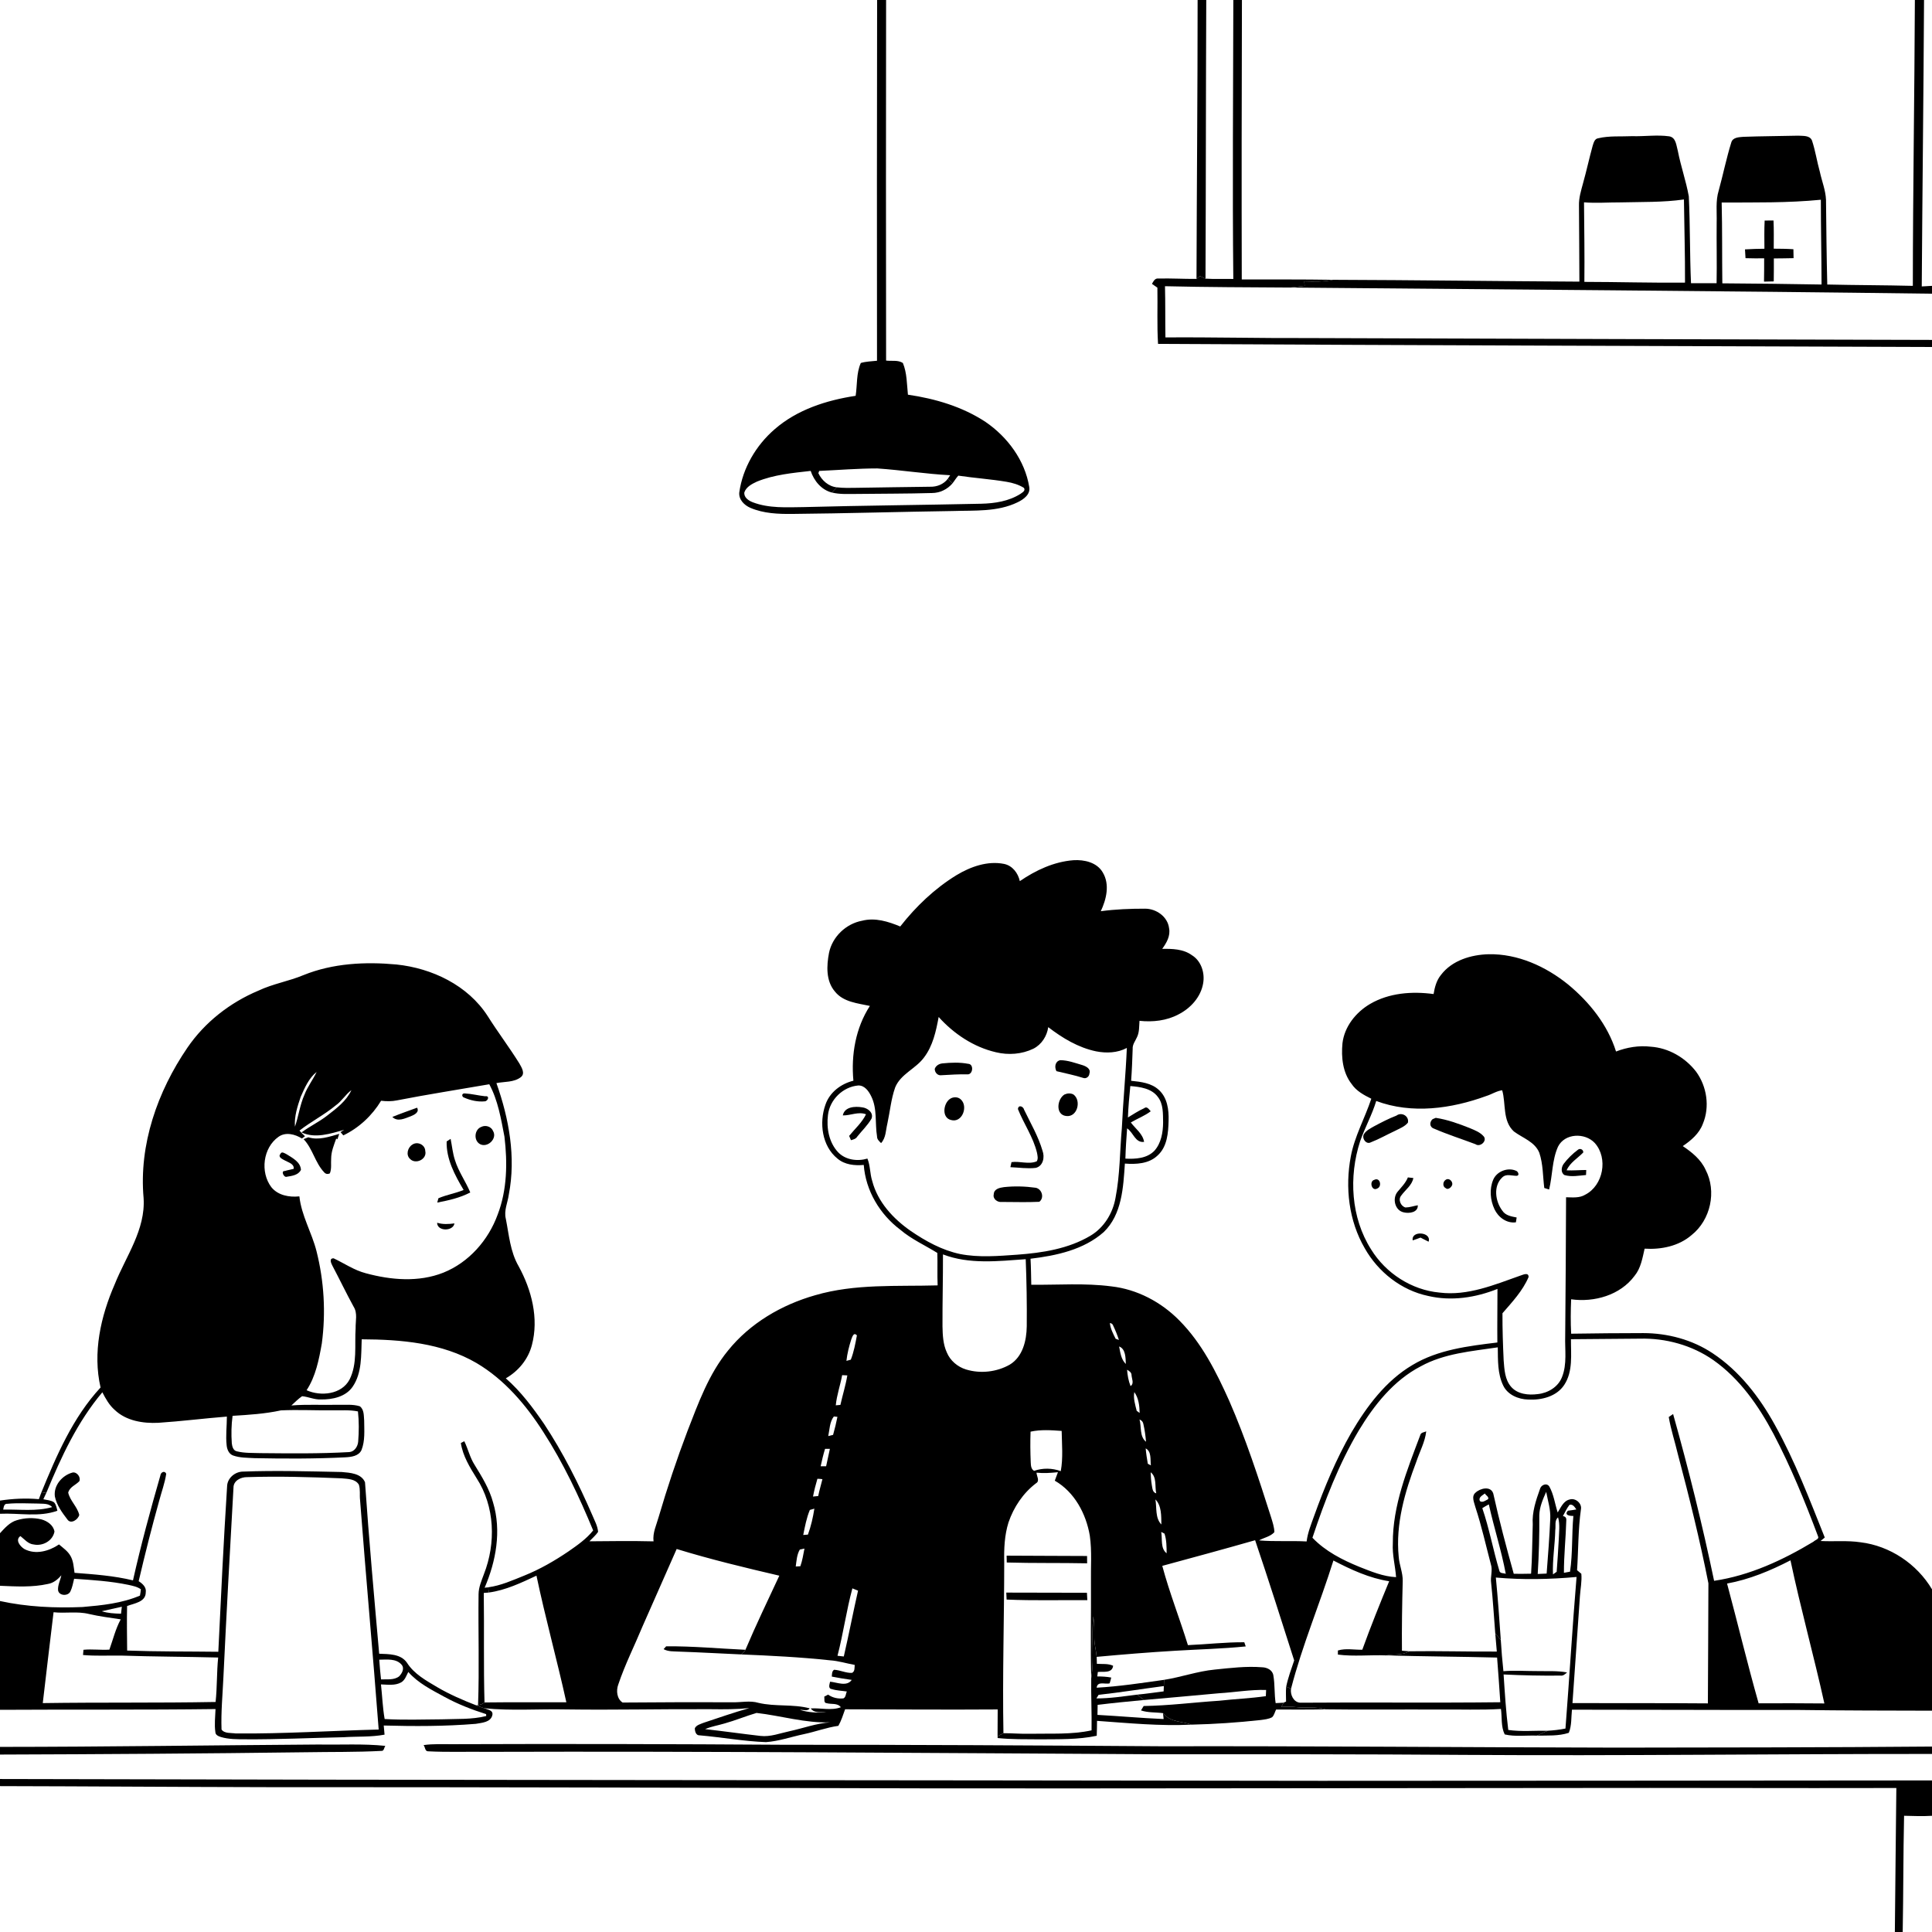 <svg xmlns="http://www.w3.org/2000/svg" viewBox="0 0 1024 1024" version="1.1">
<g id="Parent-Group"><g id="Group-000000" fill="#000000">
<path fill="rgba(0,0,0,0)" opacity="1.00" d=" M 0.00 0.00 L 464.89 0.00 C 464.77 63.73 464.77 127.46 464.83 191.20 C 461.96 191.52 459.03 191.57 456.25 192.38 C 453.82 197.76 454.40 204.02 453.51 209.79 C 438.07 212.13 422.47 217.11 410.53 227.55 C 400.69 236.07 393.68 248.02 391.84 260.96 C 391.43 264.77 394.48 267.78 397.72 269.17 C 404.71 272.17 412.47 272.47 419.97 272.39 C 448.33 272.13 476.69 271.26 505.05 270.85 C 516.55 270.47 528.67 271.41 539.33 266.23 C 542.45 264.74 546.27 262.08 545.52 258.09 C 543.20 243.99 534.05 231.64 522.40 223.66 C 510.14 215.56 495.67 211.29 481.22 209.19 C 480.63 203.58 480.74 197.66 478.54 192.39 C 475.96 190.69 472.56 191.49 469.65 191.12 C 469.55 127.41 469.57 63.71 469.65 0.00 L 634.76 0.00 C 634.76 49.27 634.31 98.55 634.17 147.82 C 627.45 147.89 620.73 147.46 614.03 147.63 C 612.10 147.36 611.37 149.11 610.56 150.46 C 611.51 151.12 612.47 151.79 613.44 152.46 C 613.63 162.40 613.17 172.35 613.79 182.27 C 750.53 183.04 887.26 183.39 1024.00 183.91 L 1024.00 842.37 C 1016.00 828.91 1001.70 819.31 986.11 817.44 C 979.09 816.38 971.98 817.14 964.93 816.76 C 965.49 816.31 966.61 815.39 967.17 814.93 C 959.10 794.75 951.36 774.34 940.76 755.31 C 932.61 740.52 921.94 726.65 907.72 717.24 C 896.92 710.05 883.92 706.60 871.00 706.57 C 858.25 706.61 845.49 706.66 832.74 706.89 C 832.43 700.81 832.48 694.73 832.74 688.65 C 844.99 690.37 858.74 686.49 866.34 676.24 C 869.70 672.15 870.53 666.81 871.68 661.82 C 880.47 662.37 889.77 660.50 896.58 654.61 C 906.65 646.62 909.99 631.43 904.00 620.01 C 901.53 614.54 896.75 610.71 891.90 607.45 C 896.31 604.47 900.63 600.80 902.54 595.67 C 906.33 586.66 904.69 575.82 898.97 568.00 C 893.22 560.54 884.37 555.40 874.90 554.77 C 868.66 554.04 862.37 555.08 856.53 557.32 C 852.10 543.19 842.44 531.14 831.14 521.80 C 819.29 512.23 804.48 505.47 789.01 505.76 C 779.68 506.01 769.61 509.01 763.75 516.72 C 761.38 519.60 760.42 523.27 759.83 526.87 C 748.46 525.32 736.26 526.22 726.18 532.11 C 718.64 536.53 712.56 544.12 711.53 552.98 C 710.83 560.39 711.65 568.47 716.38 574.53 C 718.88 578.26 722.90 580.41 726.82 582.35 C 723.42 592.64 717.94 602.24 715.95 612.98 C 712.84 629.38 714.89 647.11 723.37 661.65 C 730.46 674.20 742.76 683.90 756.96 686.88 C 769.24 689.76 782.10 687.80 793.69 683.15 C 793.69 692.61 793.53 702.08 793.63 711.55 C 778.21 713.43 762.18 715.32 748.60 723.50 C 734.49 731.85 724.44 745.37 716.25 759.29 C 708.18 773.34 701.94 788.36 696.47 803.60 C 694.90 807.98 693.11 812.34 692.54 817.00 C 684.13 816.54 675.70 817.17 667.32 816.44 C 669.99 814.93 673.34 814.44 675.45 812.06 C 675.37 809.33 674.47 806.73 673.69 804.15 C 667.06 783.31 660.27 762.48 651.50 742.43 C 644.66 727.19 636.99 711.87 625.09 699.89 C 615.52 690.14 602.73 683.35 589.08 681.81 C 574.99 679.96 560.76 681.09 546.60 680.95 C 546.48 676.35 546.47 671.74 546.20 667.15 C 559.89 665.52 574.39 662.41 585.01 653.02 C 594.68 643.69 595.37 629.28 596.21 616.72 C 602.17 617.17 608.91 616.85 613.49 612.49 C 618.67 607.87 619.22 600.43 619.38 593.95 C 619.56 588.22 618.72 581.77 614.24 577.71 C 610.30 573.99 604.66 573.38 599.52 572.84 C 599.94 567.22 600.15 561.59 600.34 555.97 C 600.16 553.60 601.76 551.74 602.64 549.70 C 603.94 547.02 603.73 543.95 603.96 541.06 C 611.01 541.81 618.31 541.01 624.64 537.64 C 631.08 534.37 636.52 528.38 637.71 521.09 C 638.66 515.56 636.62 509.23 631.66 506.23 C 627.13 502.96 621.34 502.84 615.98 502.92 C 618.29 499.77 620.45 496.03 619.63 491.96 C 618.90 485.85 612.85 481.62 606.94 481.62 C 599.09 481.61 591.22 481.91 583.44 482.96 C 586.40 476.65 588.32 468.82 584.50 462.43 C 581.42 457.07 574.69 455.57 568.95 455.93 C 558.64 456.71 548.97 461.24 540.53 467.02 C 539.58 462.74 536.64 458.82 532.18 457.89 C 523.38 456.14 514.44 459.36 506.96 463.85 C 495.41 470.93 485.47 480.42 477.14 491.06 C 470.82 488.44 463.87 486.24 457.01 487.99 C 448.43 489.54 441.14 496.49 439.39 505.06 C 438.09 511.89 437.70 519.89 442.51 525.52 C 446.95 531.12 454.57 531.76 461.06 533.16 C 453.48 544.84 451.05 559.09 452.32 572.80 C 445.70 574.43 439.68 578.97 437.47 585.59 C 434.11 595.12 435.64 607.43 443.86 614.07 C 447.70 617.35 452.96 617.88 457.81 617.44 C 458.83 631.08 466.32 643.62 477.17 651.78 C 483.09 656.83 490.28 660.02 496.80 664.08 C 497.00 669.81 496.71 675.54 496.97 681.28 C 475.32 681.89 453.16 680.33 432.12 686.48 C 414.31 691.53 397.51 701.33 385.83 715.87 C 375.61 728.36 370.11 743.75 364.33 758.60 C 358.67 773.52 353.61 788.67 349.12 803.98 C 347.95 808.23 345.83 812.41 346.39 816.95 C 335.06 816.67 323.72 816.81 312.39 816.92 C 313.95 815.28 315.73 813.81 317.00 811.92 C 316.76 808.74 315.11 805.93 313.93 803.04 C 306.67 786.30 298.43 769.93 288.37 754.70 C 282.41 746.03 276.04 737.49 268.09 730.54 C 274.77 726.72 279.94 720.45 281.90 712.97 C 285.68 698.77 281.77 683.69 274.86 671.08 C 270.41 663.41 269.78 654.46 268.09 645.96 C 267.00 641.59 269.12 637.37 269.69 633.09 C 273.52 613.25 269.78 592.86 263.11 574.06 C 267.41 573.23 272.36 573.73 276.02 570.94 C 278.58 568.97 276.42 565.75 275.26 563.63 C 269.93 555.07 263.83 547.04 258.46 538.51 C 247.97 522.22 228.99 513.16 210.12 511.20 C 193.60 509.67 176.40 510.53 160.87 516.82 C 153.09 520.08 144.65 521.42 137.00 525.05 C 121.92 531.37 108.55 541.79 99.30 555.34 C 83.48 578.50 73.57 606.69 76.11 635.00 C 77.20 651.78 66.73 665.84 60.79 680.72 C 53.35 697.75 49.05 716.97 53.30 735.41 C 38.56 751.30 29.90 771.61 21.77 791.41 C 21.36 792.45 20.98 793.52 20.60 794.59 C 13.73 793.98 6.82 794.31 0.00 795.34 L 0.00 0.00 Z" />
</g>
<g id="Group-000000" fill="#000000">
<path fill="#000000" opacity="1.00" d=" M 464.89 0.00 L 469.65 0.00 C 469.57 63.71 469.55 127.41 469.65 191.12 C 472.56 191.49 475.96 190.69 478.54 192.39 C 480.74 197.66 480.63 203.58 481.22 209.19 C 495.67 211.29 510.14 215.56 522.40 223.66 C 534.05 231.64 543.20 243.99 545.52 258.09 C 546.27 262.08 542.45 264.74 539.33 266.23 C 528.67 271.41 516.55 270.47 505.05 270.85 C 476.69 271.26 448.33 272.13 419.97 272.39 C 412.47 272.47 404.71 272.17 397.72 269.17 C 394.48 267.78 391.43 264.77 391.84 260.96 C 393.68 248.02 400.69 236.07 410.53 227.55 C 422.47 217.11 438.07 212.13 453.51 209.79 C 454.40 204.02 453.82 197.76 456.25 192.38 C 459.03 191.57 461.96 191.52 464.83 191.20 C 464.77 127.46 464.77 63.73 464.89 0.00 M 434.18 249.60 C 434.07 249.90 433.86 250.50 433.76 250.80 C 435.57 254.66 439.17 257.85 443.54 258.29 C 442.65 259.20 441.77 260.12 440.89 261.05 C 435.32 259.62 431.45 254.87 429.68 249.59 C 420.07 250.68 410.25 251.57 401.21 255.25 C 398.56 256.49 395.58 257.99 394.53 260.93 C 394.15 263.61 396.75 265.35 398.92 266.19 C 407.56 269.52 416.99 268.87 426.07 268.77 C 457.39 267.93 488.74 267.68 520.07 266.99 C 527.24 266.82 534.69 265.68 540.85 261.77 C 541.88 260.99 543.70 260.13 542.70 258.58 C 539.90 256.85 536.70 255.89 533.48 255.36 C 525.00 253.93 516.41 253.38 507.92 252.10 C 506.74 253.36 505.90 254.87 504.82 256.21 C 504.00 255.38 503.18 254.56 502.37 253.74 C 502.68 253.28 503.31 252.34 503.62 251.88 C 490.69 251.21 477.89 249.16 464.98 248.28 C 454.70 248.28 444.44 249.14 434.18 249.60 Z" />
</g>
<g id="Group-000000" fill="#000000">
<path fill="#000000" opacity="1.00" d=" M 634.76 0.00 L 639.34 0.00 C 639.12 49.23 639.17 98.46 638.94 147.69 C 637.93 147.26 636.94 146.79 635.96 146.33 C 635.35 146.83 634.75 147.32 634.17 147.82 C 634.31 98.55 634.76 49.27 634.76 0.00 Z" />
<path fill="#000000" opacity="1.00" d=" M 246.39 579.54 C 250.01 579.73 253.53 580.67 257.13 581.04 C 259.74 580.63 258.67 583.57 256.98 583.73 C 253.31 584.10 249.51 583.27 246.14 581.81 C 244.58 581.43 244.58 579.33 246.39 579.54 Z" />
</g>
<g id="Group-000000" fill="#000000">
<path fill="rgba(0,0,0,0)" opacity="1.00" d=" M 639.34 0.00 L 653.69 0.00 C 653.62 49.29 653.18 98.58 653.68 147.86 C 648.76 147.74 643.84 148.01 638.94 147.69 C 639.17 98.46 639.12 49.23 639.34 0.00 Z" />
</g>
<g id="Group-000000" fill="#000000">
<path fill="#000000" opacity="1.00" d=" M 653.69 0.00 L 658.25 0.00 C 658.11 49.37 658.04 98.73 658.16 148.10 C 674.28 148.15 690.40 148.03 706.51 148.30 C 701.51 149.42 696.37 149.24 691.29 149.12 C 691.35 149.92 691.42 150.72 691.49 151.53 C 688.85 151.79 686.22 152.12 683.59 152.41 C 661.55 152.26 639.51 152.23 617.47 151.70 C 617.70 160.75 617.55 169.80 617.70 178.84 C 642.81 178.65 667.91 179.30 693.02 179.18 C 803.35 179.54 913.67 179.91 1024.00 180.16 L 1024.00 183.91 C 887.26 183.39 750.53 183.04 613.79 182.27 C 613.17 172.35 613.63 162.40 613.44 152.46 C 612.47 151.79 611.51 151.12 610.56 150.46 C 611.37 149.11 612.10 147.36 614.03 147.63 C 620.73 147.46 627.45 147.89 634.17 147.82 C 634.75 147.32 635.35 146.83 635.96 146.33 C 636.94 146.79 637.93 147.26 638.94 147.69 C 643.84 148.01 648.76 147.74 653.68 147.86 C 653.18 98.58 653.62 49.29 653.69 0.00 Z" />
</g>
<g id="Group-000000" fill="#000000">
<path fill="rgba(0,0,0,0)" opacity="1.00" d=" M 658.25 0.00 L 1014.92 0.00 C 1014.73 50.50 1013.88 101.00 1013.84 151.51 C 998.72 151.13 983.60 151.16 968.49 150.80 C 968.12 135.84 967.98 120.88 967.82 105.92 C 967.61 100.83 965.63 96.05 964.57 91.12 C 963.02 85.62 962.21 79.93 960.40 74.51 C 959.26 71.62 955.56 72.10 953.06 71.91 C 943.37 72.15 933.66 72.16 923.97 72.52 C 921.68 72.73 918.44 72.76 917.64 75.44 C 915.02 83.86 913.28 92.53 910.94 101.03 C 909.24 106.53 910.04 112.33 909.87 117.99 C 909.76 128.69 910.04 139.40 909.83 150.10 C 905.31 150.08 900.79 150.09 896.27 150.11 C 895.59 134.77 895.83 119.40 895.10 104.07 C 893.65 95.96 890.87 88.14 889.30 80.04 C 888.47 77.21 888.38 72.89 884.74 72.26 C 878.22 71.34 871.62 72.38 865.07 72.17 C 859.08 72.45 852.97 71.89 847.10 73.28 C 845.13 73.53 844.68 75.68 844.15 77.24 C 842.33 83.82 840.91 90.50 839.06 97.07 C 838.02 100.96 836.77 104.88 836.89 108.97 C 836.95 122.40 837.09 135.84 837.11 149.27 C 793.58 149.03 750.04 148.44 706.51 148.30 C 690.40 148.03 674.28 148.15 658.16 148.10 C 658.04 98.73 658.11 49.37 658.25 0.00 Z" />
<path fill="rgba(0,0,0,0)" opacity="1.00" d=" M 617.47 151.70 C 639.51 152.23 661.55 152.26 683.59 152.41 C 797.06 153.44 910.54 154.17 1024.00 155.67 L 1024.00 180.16 C 913.67 179.91 803.35 179.54 693.02 179.18 C 667.91 179.30 642.81 178.65 617.70 178.84 C 617.55 169.80 617.70 160.75 617.47 151.70 Z" />
<path fill="rgba(0,0,0,0)" opacity="1.00" d=" M 787.81 580.89 C 790.64 580.02 793.23 578.24 796.19 577.86 C 798.26 585.05 796.27 594.07 802.38 599.69 C 807.04 603.19 813.50 605.13 815.87 611.01 C 817.89 616.99 817.72 623.45 818.50 629.66 C 819.14 629.86 820.42 630.26 821.06 630.46 C 822.92 622.96 822.58 614.90 825.77 607.78 C 829.36 600.57 840.04 600.22 845.26 605.81 C 852.45 613.83 849.81 628.33 840.17 633.23 C 837.11 635.08 833.44 634.63 830.05 634.57 C 829.95 659.04 829.82 683.51 829.59 707.98 C 829.34 715.30 830.70 722.99 827.86 729.97 C 825.81 735.16 820.46 738.34 815.06 738.90 C 810.16 739.55 804.41 739.01 800.94 735.06 C 797.58 731.21 797.35 725.82 796.97 720.99 C 796.58 712.68 796.30 704.36 796.34 696.05 C 801.42 690.18 807.06 684.19 810.18 676.87 C 810.25 674.22 807.34 675.59 805.90 676.07 C 792.13 680.93 777.90 686.97 762.97 685.09 C 748.16 683.73 734.49 674.84 726.72 662.23 C 716.01 645.36 714.81 623.67 720.88 604.92 C 723.42 597.67 727.21 590.91 729.43 583.54 C 748.33 590.61 769.28 587.66 787.81 580.89 M 740.13 591.30 C 735.95 592.91 731.97 594.99 728.03 597.10 C 726.21 598.16 724.21 599.14 723.01 600.95 C 721.51 603.08 724.04 606.89 726.57 605.45 C 730.97 603.75 735.08 601.38 739.36 599.40 C 741.73 598.14 744.46 597.20 746.22 595.05 C 746.97 591.57 742.93 589.21 740.13 591.30 M 759.28 593.19 C 757.59 594.71 757.61 597.39 760.02 598.18 C 767.19 601.30 774.69 603.67 782.02 606.44 C 784.45 608.21 788.30 604.81 786.46 602.38 C 784.51 600.07 781.57 599.01 778.88 597.86 C 773.09 595.56 767.16 593.42 760.98 592.48 C 760.56 592.66 759.71 593.01 759.28 593.19 M 836.38 609.36 C 833.52 611.48 830.91 614.02 828.77 616.88 C 827.51 618.58 827.13 621.53 829.19 622.80 C 832.91 623.92 836.84 623.09 840.63 622.78 C 840.66 622.11 840.71 620.78 840.74 620.12 C 837.27 620.14 833.80 620.46 830.34 620.30 C 832.10 616.18 836.18 613.94 839.16 610.83 C 839.32 609.33 837.49 608.44 836.38 609.36 M 791.44 625.27 C 789.33 630.26 789.85 636.12 792.13 640.96 C 794.13 645.20 798.59 648.53 803.46 647.85 C 803.56 647.21 803.76 645.93 803.86 645.29 C 801.08 644.76 797.91 644.25 796.26 641.67 C 792.54 636.78 791.36 628.65 796.17 624.11 C 798.32 621.92 801.30 623.25 803.92 623.21 C 805.56 623.06 804.59 620.84 803.57 620.55 C 799.18 618.55 793.33 620.82 791.44 625.27 M 746.21 624.05 C 745.02 627.04 742.70 629.28 740.70 631.71 C 737.85 635.21 739.29 641.58 743.99 642.57 C 746.81 643.28 751.67 642.69 751.46 638.81 C 749.29 639.20 747.16 639.96 744.95 639.99 C 742.40 639.34 740.86 635.73 742.71 633.63 C 744.90 630.58 748.36 628.28 749.11 624.38 C 748.38 624.29 746.93 624.13 746.21 624.05 M 728.36 625.36 C 725.56 626.11 727.08 631.68 730.02 629.91 C 732.63 628.86 731.47 623.75 728.36 625.36 M 766.26 625.32 C 764.69 626.27 764.48 628.92 766.27 629.75 C 767.32 630.76 768.90 629.57 769.43 628.56 C 770.65 626.71 768.17 623.95 766.26 625.32 M 748.76 657.43 C 750.15 657.00 751.52 656.46 752.90 655.95 C 754.31 656.68 755.74 657.41 757.18 658.13 C 758.95 652.92 747.82 652.03 748.76 657.43 Z" />
<path fill="rgba(0,0,0,0)" opacity="1.00" d=" M 256.65 905.41 C 271.06 906.85 285.59 905.72 300.04 906.03 C 325.68 906.40 351.32 905.76 376.96 905.91 C 383.70 906.00 390.45 906.01 397.16 905.32 C 388.99 907.63 380.97 910.44 372.92 913.11 C 371.27 913.81 369.16 914.25 368.28 915.99 C 368.25 917.57 368.85 919.91 370.87 919.77 C 382.59 920.77 394.20 922.95 405.98 923.36 C 412.80 922.89 419.31 920.56 425.96 919.16 C 432.14 917.88 438.08 915.59 444.35 914.73 C 445.93 911.98 446.84 908.93 447.92 905.96 C 474.88 906.02 501.84 906.23 528.80 906.04 C 528.85 910.78 528.68 915.51 528.73 920.25 L 528.78 921.20 C 536.16 921.97 543.59 921.80 551.00 921.88 C 561.11 921.78 571.34 922.12 581.29 919.99 C 581.39 917.35 581.42 914.72 581.45 912.09 C 598.10 913.28 614.79 914.92 631.49 914.10 C 643.71 913.82 655.92 912.99 668.07 911.66 C 670.15 911.36 672.35 911.19 674.24 910.17 C 675.38 909.10 675.66 907.43 676.35 906.09 C 685.09 906.08 693.83 906.20 702.56 905.98 C 722.68 906.27 742.81 905.98 762.94 906.10 C 773.80 905.96 784.68 906.44 795.53 905.78 C 796.16 910.24 795.47 915.15 797.53 919.28 C 803.05 920.58 808.95 919.69 814.62 919.92 C 820.24 919.81 826.08 920.21 831.50 918.43 C 833.09 914.56 832.73 910.25 833.17 906.17 C 873.43 906.15 913.69 906.38 953.95 906.32 C 977.30 906.64 1000.65 906.64 1024.00 906.70 L 1024.00 925.71 C 968.33 926.19 912.65 926.20 856.97 926.28 C 776.65 926.14 696.32 925.39 615.99 925.56 C 549.32 925.09 482.65 924.73 415.98 924.77 C 357.34 924.38 298.69 924.24 240.04 924.46 C 234.86 924.51 229.65 924.19 224.50 924.94 C 225.35 925.88 225.22 928.31 226.91 928.23 C 237.26 928.76 247.64 928.37 258.01 928.51 C 375.34 928.16 492.66 929.13 609.99 929.78 C 665.67 929.80 721.34 929.71 777.02 930.13 C 859.35 930.67 941.67 929.59 1024.00 929.63 L 1024.00 943.66 C 915.98 943.73 807.96 943.87 699.95 943.87 C 466.63 943.48 233.31 943.53 0.00 942.91 L 0.00 929.95 C 53.98 929.78 107.97 929.43 161.95 928.73 C 175.35 928.49 188.77 928.73 202.16 928.01 C 203.62 928.15 203.55 926.17 204.24 925.35 C 192.52 924.13 180.70 924.84 168.94 924.63 C 112.63 925.01 56.32 925.86 0.00 925.89 L 0.00 906.24 C 38.07 906.01 76.15 906.32 114.23 905.84 C 114.09 909.89 113.56 913.99 114.15 918.04 C 114.19 919.61 115.76 920.21 117.03 920.64 C 121.23 921.91 125.67 921.84 130.02 921.86 C 147.35 921.98 164.67 921.12 182.00 920.77 C 189.27 920.28 196.63 920.76 203.82 919.40 C 203.67 917.77 203.52 916.17 203.39 914.56 C 219.64 915.00 235.95 915.01 252.17 913.67 C 255.30 913.11 260.03 912.90 260.93 909.14 C 261.64 906.41 258.41 906.16 256.65 905.41 Z" />
<path fill="rgba(0,0,0,0)" opacity="1.00" d=" M 0.00 946.68 C 47.34 946.78 94.68 947.14 142.03 947.23 C 260.35 947.19 378.66 947.57 496.98 947.88 C 608.31 947.96 719.65 947.71 830.98 947.67 C 889.02 947.54 947.06 947.83 1005.10 947.68 C 1004.76 973.11 1004.62 998.56 1004.31 1024.00 L 0.00 1024.00 L 0.00 946.68 Z" />
</g>
<g id="Group-000000" fill="#000000">
<path fill="#000000" opacity="1.00" d=" M 1014.92 0.00 L 1019.78 0.00 C 1019.51 50.61 1018.90 101.21 1018.57 151.82 C 1020.37 151.71 1022.18 151.61 1024.00 151.51 L 1024.00 155.67 C 910.54 154.17 797.06 153.44 683.59 152.41 C 686.22 152.12 688.85 151.79 691.49 151.53 C 691.42 150.72 691.35 149.92 691.29 149.12 C 696.37 149.24 701.51 149.42 706.51 148.30 C 750.04 148.44 793.58 149.03 837.11 149.27 C 837.09 135.84 836.95 122.40 836.89 108.97 C 836.77 104.88 838.02 100.96 839.06 97.07 C 840.91 90.50 842.33 83.82 844.15 77.24 C 844.68 75.68 845.13 73.53 847.10 73.28 C 852.97 71.89 859.08 72.45 865.07 72.17 C 871.62 72.38 878.22 71.34 884.74 72.26 C 888.38 72.89 888.47 77.21 889.30 80.04 C 890.87 88.14 893.65 95.96 895.10 104.07 C 895.83 119.40 895.59 134.77 896.27 150.11 C 900.79 150.09 905.31 150.08 909.83 150.10 C 910.04 139.40 909.76 128.69 909.87 117.99 C 910.04 112.33 909.24 106.53 910.94 101.03 C 913.28 92.53 915.02 83.86 917.64 75.44 C 918.44 72.76 921.68 72.73 923.97 72.52 C 933.66 72.16 943.37 72.15 953.06 71.91 C 955.56 72.10 959.26 71.62 960.40 74.51 C 962.21 79.93 963.02 85.62 964.57 91.12 C 965.63 96.05 967.61 100.83 967.82 105.92 C 967.98 120.88 968.12 135.84 968.49 150.80 C 983.60 151.16 998.72 151.13 1013.84 151.51 C 1013.88 101.00 1014.73 50.50 1014.92 0.00 M 858.95 107.27 C 852.49 107.25 846.02 107.75 839.56 107.25 C 839.68 121.30 839.90 135.35 839.75 149.40 C 857.53 149.42 875.31 149.97 893.09 149.79 C 893.16 135.10 892.69 120.41 892.52 105.72 C 881.41 107.31 870.14 106.98 858.95 107.27 M 912.52 107.34 C 912.88 121.62 912.69 135.89 912.87 150.17 C 930.40 150.31 947.93 150.46 965.46 150.80 C 965.42 135.82 965.09 120.84 965.09 105.87 C 947.63 107.59 930.04 107.28 912.52 107.34 Z" />
<path fill="#000000" opacity="1.00" d=" M 540.53 467.02 C 548.97 461.24 558.64 456.71 568.95 455.93 C 574.69 455.57 581.42 457.07 584.50 462.43 C 588.32 468.82 586.40 476.65 583.44 482.96 C 591.22 481.91 599.09 481.61 606.94 481.62 C 612.85 481.62 618.90 485.85 619.63 491.96 C 620.45 496.03 618.29 499.77 615.98 502.92 C 621.34 502.84 627.13 502.96 631.66 506.23 C 636.62 509.23 638.66 515.56 637.71 521.09 C 636.52 528.38 631.08 534.37 624.64 537.64 C 618.31 541.01 611.01 541.81 603.96 541.06 C 603.73 543.95 603.94 547.02 602.64 549.70 C 601.76 551.74 600.16 553.60 600.34 555.97 C 600.15 561.59 599.94 567.22 599.52 572.84 C 604.66 573.38 610.30 573.99 614.24 577.71 C 618.72 581.77 619.56 588.22 619.38 593.95 C 619.22 600.43 618.67 607.87 613.49 612.49 C 608.91 616.85 602.17 617.17 596.21 616.72 C 595.37 629.28 594.68 643.69 585.01 653.02 C 574.39 662.41 559.89 665.52 546.20 667.15 C 546.47 671.74 546.48 676.35 546.60 680.95 C 560.76 681.09 574.99 679.96 589.08 681.81 C 602.73 683.35 615.52 690.14 625.09 699.89 C 636.99 711.87 644.66 727.19 651.50 742.43 C 660.27 762.48 667.06 783.31 673.69 804.15 C 674.47 806.73 675.37 809.33 675.45 812.06 C 673.34 814.44 669.99 814.93 667.32 816.44 C 675.70 817.17 684.13 816.54 692.54 817.00 C 693.11 812.34 694.90 807.98 696.47 803.60 C 701.94 788.36 708.18 773.34 716.25 759.29 C 724.44 745.37 734.49 731.85 748.60 723.50 C 762.18 715.32 778.21 713.43 793.63 711.55 C 793.53 702.08 793.69 692.61 793.69 683.15 C 782.10 687.80 769.24 689.76 756.96 686.88 C 742.76 683.90 730.46 674.20 723.37 661.65 C 714.89 647.11 712.84 629.38 715.95 612.98 C 717.94 602.24 723.42 592.64 726.82 582.35 C 722.90 580.41 718.88 578.26 716.38 574.53 C 711.65 568.47 710.83 560.39 711.53 552.98 C 712.56 544.12 718.64 536.53 726.18 532.11 C 736.26 526.22 748.46 525.32 759.83 526.87 C 760.42 523.27 761.38 519.60 763.75 516.72 C 769.61 509.01 779.68 506.01 789.01 505.76 C 804.48 505.47 819.29 512.23 831.14 521.80 C 842.44 531.14 852.10 543.19 856.53 557.32 C 862.37 555.08 868.66 554.04 874.90 554.77 C 884.37 555.40 893.22 560.54 898.97 568.00 C 904.69 575.82 906.33 586.66 902.54 595.67 C 900.63 600.80 896.31 604.47 891.90 607.45 C 896.75 610.71 901.53 614.54 904.00 620.01 C 909.99 631.43 906.65 646.62 896.58 654.61 C 889.77 660.50 880.47 662.37 871.68 661.82 C 870.53 666.81 869.70 672.15 866.34 676.24 C 858.74 686.49 844.99 690.37 832.74 688.65 C 832.48 694.73 832.43 700.81 832.74 706.89 C 845.49 706.66 858.25 706.61 871.00 706.57 C 883.92 706.60 896.92 710.05 907.72 717.24 C 921.94 726.65 932.61 740.52 940.76 755.31 C 951.36 774.34 959.10 794.75 967.17 814.93 C 966.61 815.39 965.49 816.31 964.93 816.76 C 971.98 817.14 979.09 816.38 986.11 817.44 C 1001.70 819.31 1016.00 828.91 1024.00 842.37 L 1024.00 906.70 C 1000.65 906.64 977.30 906.64 953.95 906.32 C 913.69 906.38 873.43 906.15 833.17 906.17 C 832.73 910.25 833.09 914.56 831.50 918.43 C 826.08 920.21 820.24 919.81 814.62 919.92 C 816.51 919.09 818.34 918.13 820.25 917.33 C 823.43 917.15 826.60 916.80 829.73 916.16 C 831.83 889.39 833.36 862.58 835.61 835.82 C 821.40 837.11 807.04 837.39 792.83 836.13 C 793.91 847.13 794.69 858.15 795.45 869.17 C 794.47 868.03 793.49 866.90 792.52 865.78 C 791.80 856.86 791.29 847.93 790.34 839.04 C 789.82 835.69 791.29 832.31 790.17 829.03 C 787.51 818.96 785.27 808.78 782.01 798.89 C 781.41 796.43 779.66 793.09 782.09 791.11 C 784.55 788.79 790.12 787.43 791.46 791.59 C 794.62 805.88 798.38 820.04 802.32 834.14 C 805.37 834.19 808.44 834.17 811.51 834.09 C 812.11 825.39 812.09 816.67 812.39 807.97 C 811.94 801.50 814.07 795.22 816.21 789.23 C 816.72 787.07 819.74 785.73 821.15 787.85 C 823.54 792.08 824.12 797.05 825.60 801.64 C 827.31 799.03 828.61 795.48 832.02 794.74 C 835.04 793.83 838.56 796.81 837.93 799.98 C 836.41 810.66 836.60 821.48 835.88 832.23 C 836.45 832.71 837.58 833.66 838.14 834.14 C 838.50 838.11 837.66 842.08 837.39 846.04 C 836.03 864.92 834.82 883.80 833.44 902.68 C 857.36 902.74 881.28 902.64 905.21 902.83 C 905.39 881.61 905.36 860.39 905.49 839.18 C 900.97 816.24 895.33 793.51 889.34 770.90 C 887.78 764.27 885.61 757.77 884.47 751.06 C 885.05 750.66 886.20 749.87 886.78 749.47 C 894.98 778.68 902.31 808.16 908.51 837.86 C 927.38 835.08 944.97 826.88 961.18 817.12 C 961.94 816.25 964.36 815.77 963.61 814.31 C 956.67 795.81 949.18 777.46 939.98 759.96 C 932.06 745.05 922.07 730.71 908.10 720.88 C 896.75 712.95 882.82 709.16 869.03 709.51 C 856.90 709.66 844.77 709.66 832.64 709.81 C 832.58 717.92 833.80 726.88 829.07 734.04 C 824.99 740.24 816.96 742.19 809.95 741.79 C 804.73 741.65 799.11 739.30 796.74 734.38 C 793.69 728.11 793.96 720.91 793.85 714.12 C 779.99 716.19 765.51 717.30 753.00 724.19 C 738.70 731.62 728.38 744.63 720.19 758.18 C 709.61 775.99 702.14 795.44 695.62 815.04 C 702.49 822.22 711.47 826.78 720.56 830.49 C 726.81 832.95 733.15 835.61 739.95 835.92 C 739.52 829.93 737.87 824.05 738.23 818.01 C 738.10 797.96 745.83 779.12 752.76 760.67 C 753.09 759.17 754.79 759.18 755.93 758.66 C 755.28 764.30 752.47 769.35 750.70 774.68 C 744.62 790.70 739.63 807.75 741.34 825.07 C 741.64 829.45 743.58 833.58 743.47 838.01 C 743.15 850.31 742.94 862.61 743.06 874.91 C 744.04 874.99 746.00 875.14 746.98 875.21 C 743.28 877.49 738.72 876.62 734.62 877.39 C 726.12 877.06 717.55 878.06 709.11 876.97 C 709.11 876.43 709.11 875.33 709.11 874.79 C 713.29 873.52 717.76 874.49 722.05 874.39 C 726.46 862.16 731.33 850.10 736.29 838.09 C 725.82 836.48 716.06 831.95 706.74 827.10 C 699.62 849.87 690.25 871.92 684.28 895.05 C 683.64 894.78 682.36 894.25 681.71 893.98 C 682.69 889.22 684.40 884.65 685.94 880.06 C 679.15 858.79 672.41 837.50 665.24 816.35 C 648.88 821.04 632.45 825.48 616.03 829.94 C 619.84 844.16 625.27 857.89 629.62 871.95 C 639.58 871.54 649.54 870.35 659.50 870.43 C 659.69 870.98 660.07 872.09 660.26 872.64 C 647.86 873.89 635.39 874.18 622.95 874.93 C 609.04 875.75 595.14 876.89 581.26 878.17 C 580.97 874.76 579.97 871.43 579.99 867.99 C 579.99 864.22 580.06 860.44 579.48 856.71 C 578.21 867.60 580.16 878.64 578.37 889.48 C 577.93 872.66 578.36 855.83 578.23 839.02 C 578.08 830.65 578.81 822.23 577.62 813.92 C 575.63 802.30 569.54 790.81 559.06 784.79 C 559.61 783.28 560.15 781.77 560.73 780.30 C 556.95 780.67 553.15 780.96 549.37 780.54 C 549.43 782.35 551.27 784.92 549.14 786.15 C 542.27 791.35 537.29 798.82 534.52 806.93 C 532.39 813.73 532.10 820.96 532.26 828.04 C 532.24 858.24 531.29 888.44 531.84 918.63 C 530.79 919.15 529.75 919.69 528.73 920.25 C 528.68 915.51 528.85 910.78 528.80 906.04 C 501.84 906.23 474.88 906.02 447.92 905.96 C 446.84 908.93 445.93 911.98 444.35 914.73 C 438.08 915.59 432.14 917.88 425.96 919.16 C 419.31 920.56 412.80 922.89 405.98 923.36 C 394.20 922.95 382.59 920.77 370.87 919.77 C 368.85 919.91 368.25 917.57 368.28 915.99 C 369.16 914.25 371.27 913.81 372.92 913.11 C 380.97 910.44 388.99 907.63 397.16 905.32 C 390.45 906.01 383.70 906.00 376.96 905.91 C 351.32 905.76 325.68 906.40 300.04 906.03 C 285.59 905.72 271.06 906.85 256.65 905.41 C 255.22 904.94 253.82 904.40 252.43 903.87 L 253.38 903.79 C 253.86 903.66 254.83 903.39 255.31 903.26 C 255.68 903.03 256.43 902.56 256.80 902.33 C 271.26 902.14 285.72 902.32 300.18 902.25 C 295.24 879.81 289.07 857.64 284.34 835.14 C 276.26 838.90 268.01 842.87 259.08 844.07 C 259.00 843.37 258.85 841.99 258.77 841.30 C 265.48 840.40 271.71 837.57 277.94 835.07 C 286.20 831.74 293.94 827.27 301.30 822.28 C 306.00 819.01 310.79 815.69 314.39 811.17 C 306.93 793.14 298.57 775.41 287.97 758.99 C 278.80 744.64 267.41 731.22 252.60 722.46 C 234.25 711.74 212.51 709.95 191.71 709.86 C 191.37 718.32 191.93 727.65 186.92 734.98 C 183.21 740.38 176.20 741.84 170.04 741.74 C 166.62 741.89 163.46 740.32 160.11 740.02 C 158.04 741.43 156.30 743.26 154.44 744.93 C 162.61 744.25 170.81 744.78 179.00 744.56 C 182.89 744.68 186.92 744.17 190.70 745.35 C 193.06 747.08 192.78 750.38 193.02 752.98 C 193.04 758.18 193.56 763.67 191.58 768.61 C 190.05 771.80 186.17 772.23 183.03 772.41 C 167.03 773.21 150.99 773.17 134.97 772.85 C 131.14 772.63 127.17 772.74 123.51 771.43 C 121.31 770.62 120.34 768.22 120.13 766.05 C 119.56 760.98 120.25 755.89 120.25 750.82 C 108.15 751.78 96.10 753.31 83.99 754.11 C 75.84 754.52 66.85 753.11 60.75 747.24 C 57.86 744.70 55.99 741.30 54.25 737.94 C 41.08 753.55 32.41 772.23 24.68 790.96 C 23.95 791.07 22.49 791.30 21.77 791.41 C 29.90 771.61 38.56 751.30 53.30 735.41 C 49.05 716.97 53.35 697.75 60.79 680.72 C 66.73 665.84 77.20 651.78 76.11 635.00 C 73.57 606.69 83.48 578.50 99.30 555.34 C 108.55 541.79 121.92 531.37 137.00 525.05 C 144.65 521.42 153.09 520.08 160.87 516.82 C 176.40 510.53 193.60 509.67 210.12 511.20 C 228.99 513.16 247.97 522.22 258.46 538.51 C 263.83 547.04 269.93 555.07 275.26 563.63 C 276.42 565.75 278.58 568.97 276.02 570.94 C 272.36 573.73 267.41 573.23 263.11 574.06 C 269.78 592.86 273.52 613.25 269.69 633.09 C 269.12 637.37 267.00 641.59 268.09 645.96 C 269.78 654.46 270.41 663.41 274.86 671.08 C 281.77 683.69 285.68 698.77 281.90 712.97 C 279.94 720.45 274.77 726.72 268.09 730.54 C 276.04 737.49 282.41 746.03 288.37 754.70 C 298.43 769.93 306.67 786.30 313.93 803.04 C 315.11 805.93 316.76 808.74 317.00 811.92 C 315.73 813.81 313.95 815.28 312.39 816.92 C 323.72 816.81 335.06 816.67 346.39 816.95 C 345.83 812.41 347.95 808.23 349.12 803.98 C 353.61 788.67 358.67 773.52 364.33 758.60 C 370.11 743.75 375.61 728.36 385.83 715.87 C 397.51 701.33 414.31 691.53 432.12 686.48 C 453.16 680.33 475.32 681.89 496.97 681.28 C 496.71 675.54 497.00 669.81 496.80 664.08 C 490.28 660.02 483.09 656.83 477.17 651.78 C 466.32 643.62 458.83 631.08 457.81 617.44 C 452.96 617.88 447.70 617.35 443.86 614.07 C 435.64 607.43 434.11 595.12 437.47 585.59 C 439.68 578.97 445.70 574.43 452.32 572.80 C 451.05 559.09 453.48 544.84 461.06 533.16 C 454.57 531.76 446.95 531.12 442.51 525.52 C 437.70 519.89 438.09 511.89 439.39 505.06 C 441.14 496.49 448.43 489.54 457.01 487.99 C 463.87 486.24 470.82 488.44 477.14 491.06 C 485.47 480.42 495.41 470.93 506.96 463.85 C 514.44 459.36 523.38 456.14 532.18 457.89 C 536.64 458.82 539.58 462.74 540.53 467.02 M 489.68 560.58 C 485.29 566.50 477.38 569.24 474.46 576.35 C 472.28 582.53 471.71 589.11 470.33 595.49 C 469.46 599.02 469.61 603.04 466.99 605.87 C 466.00 604.87 464.82 603.89 464.85 602.37 C 463.69 595.28 465.07 587.66 461.75 581.03 C 460.42 578.32 458.32 575.28 454.95 575.32 C 446.78 576.00 439.77 582.84 438.84 590.99 C 437.97 597.85 439.35 605.54 444.22 610.72 C 448.16 614.83 454.47 615.65 459.75 614.07 C 461.32 617.86 461.04 622.08 462.30 625.96 C 465.19 637.07 473.41 645.94 482.62 652.37 C 490.61 657.83 499.30 662.65 508.86 664.66 C 518.82 666.60 529.01 665.72 539.05 665.02 C 552.44 664.04 566.26 661.93 577.97 654.95 C 585.17 650.67 589.83 643.01 591.25 634.85 C 593.63 622.70 593.51 610.24 594.60 597.94 C 595.25 583.76 596.65 569.62 597.25 555.43 C 592.26 558.11 586.34 558.30 580.89 557.22 C 571.48 555.25 563.13 550.20 555.59 544.41 C 554.92 549.15 552.06 553.63 547.74 555.82 C 541.60 558.80 534.44 559.31 527.84 557.71 C 516.04 554.97 505.56 547.96 497.51 539.03 C 496.11 546.55 494.45 554.37 489.68 560.58 M 159.39 581.30 C 157.66 586.38 155.91 591.72 156.33 597.16 C 158.26 591.61 158.94 585.68 161.34 580.29 C 162.98 575.97 165.86 572.30 167.83 568.15 C 163.66 571.44 161.51 576.57 159.39 581.30 M 210.42 583.22 C 207.64 583.79 204.80 583.77 201.99 583.42 C 197.24 591.27 190.26 597.80 181.97 601.78 C 181.48 601.20 180.98 600.62 180.49 600.05 L 182.43 598.84 C 175.15 600.82 167.15 603.61 159.82 600.21 C 164.15 596.95 169.12 594.66 173.39 591.31 C 178.30 587.50 183.58 583.60 186.25 577.80 C 183.10 580.11 181.14 583.65 177.92 585.90 C 171.90 590.90 164.88 594.44 158.73 599.23 C 159.62 600.29 160.60 601.29 161.65 602.22 C 161.11 602.62 160.57 603.03 160.04 603.44 C 156.41 601.15 151.36 599.82 147.59 602.55 C 139.37 608.36 137.82 621.26 143.80 629.20 C 147.32 633.60 153.34 634.67 158.68 634.10 C 159.77 644.32 165.26 653.28 167.75 663.13 C 171.78 679.06 172.75 695.77 170.57 712.07 C 169.06 720.60 167.34 729.49 162.50 736.85 C 170.02 740.23 181.06 739.14 185.27 731.19 C 189.50 722.78 187.88 713.05 188.49 703.99 C 188.39 700.19 189.62 696.02 187.44 692.60 C 183.51 685.43 179.99 678.05 176.17 670.83 C 175.48 669.51 174.30 666.86 176.84 666.94 C 182.49 669.60 187.73 673.26 193.86 674.84 C 207.19 678.47 221.90 679.73 235.00 674.53 C 248.50 669.11 258.84 657.34 263.76 643.79 C 268.81 630.67 269.02 616.24 267.37 602.45 C 265.55 593.00 263.96 583.23 259.33 574.68 C 243.03 577.52 226.67 580.04 210.42 583.22 M 599.09 575.63 C 598.55 581.17 598.02 586.71 597.82 592.28 C 600.63 590.60 603.37 588.76 606.37 587.41 C 607.95 586.12 608.92 587.98 609.91 589.00 C 606.68 591.45 602.84 592.88 599.36 594.93 C 601.81 598.24 605.71 600.92 606.39 605.22 C 601.65 605.85 600.71 600.18 597.39 598.06 C 597.00 603.40 596.62 608.74 596.48 614.10 C 601.82 614.37 607.96 614.02 611.89 609.89 C 615.46 605.87 616.41 600.21 616.47 595.01 C 616.37 590.39 616.69 585.23 613.68 581.38 C 610.36 576.85 604.27 576.06 599.09 575.63 M 787.81 580.89 C 769.28 587.66 748.33 590.61 729.43 583.54 C 727.21 590.91 723.42 597.67 720.88 604.92 C 714.81 623.67 716.01 645.36 726.72 662.23 C 734.49 674.84 748.16 683.73 762.97 685.09 C 777.90 686.97 792.13 680.93 805.90 676.07 C 807.34 675.59 810.25 674.22 810.18 676.87 C 807.06 684.19 801.42 690.18 796.34 696.05 C 796.30 704.36 796.58 712.68 796.97 720.99 C 797.35 725.82 797.58 731.21 800.94 735.06 C 804.41 739.01 810.16 739.55 815.06 738.90 C 820.46 738.34 825.81 735.16 827.86 729.97 C 830.70 722.99 829.34 715.30 829.59 707.98 C 829.82 683.51 829.95 659.04 830.05 634.57 C 833.44 634.63 837.11 635.08 840.17 633.23 C 849.81 628.33 852.45 613.83 845.26 605.81 C 840.04 600.22 829.36 600.57 825.77 607.78 C 822.58 614.90 822.92 622.96 821.06 630.46 C 820.42 630.26 819.14 629.86 818.50 629.66 C 817.72 623.45 817.89 616.99 815.87 611.01 C 813.50 605.13 807.04 603.19 802.38 599.69 C 796.27 594.07 798.26 585.05 796.19 577.86 C 793.23 578.24 790.64 580.02 787.81 580.89 M 499.79 664.86 C 499.84 677.56 499.48 690.25 499.54 702.95 C 499.63 707.62 499.84 712.47 501.82 716.79 C 503.62 721.17 507.56 724.49 512.06 725.86 C 519.67 728.18 528.31 727.21 535.22 723.27 C 542.11 719.09 544.10 710.49 544.20 702.97 C 544.32 691.11 544.12 679.25 543.65 667.40 C 529.07 668.42 513.78 670.23 499.79 664.86 M 588.25 701.24 C 588.55 704.21 589.99 706.95 591.33 709.59 C 591.76 709.74 592.62 710.04 593.05 710.20 C 592.22 707.66 591.24 705.18 590.09 702.79 C 589.81 701.84 589.19 701.33 588.25 701.24 M 451.20 709.87 C 450.02 713.59 449.04 717.40 448.62 721.29 C 449.20 721.13 450.36 720.81 450.95 720.65 C 452.56 716.56 453.37 712.11 454.18 707.78 C 452.37 705.82 451.70 708.77 451.20 709.87 M 593.16 713.66 C 593.79 716.90 594.19 720.53 596.72 722.94 C 596.56 719.76 596.71 715.01 593.16 713.66 M 597.37 726.00 C 597.60 728.95 598.11 731.89 599.22 734.66 C 601.26 733.31 599.83 730.75 599.74 728.87 C 599.74 727.39 598.49 726.63 597.37 726.00 M 446.36 728.86 C 445.38 734.22 443.50 739.41 442.98 744.85 C 443.59 744.79 444.81 744.68 445.43 744.63 C 446.59 739.40 448.22 734.28 449.10 728.99 C 448.41 728.96 447.04 728.89 446.36 728.86 M 601.21 737.82 C 600.59 741.20 601.67 744.52 602.48 747.77 C 602.87 748.05 603.65 748.61 604.04 748.89 C 603.96 745.05 603.49 741.02 601.21 737.82 M 123.27 750.42 C 122.61 755.24 122.52 760.14 122.86 764.99 C 123.05 766.62 123.59 768.84 125.50 769.22 C 129.57 770.26 133.84 770.04 138.01 770.19 C 153.73 770.33 169.46 770.53 185.15 769.63 C 187.90 769.40 189.62 766.67 189.84 764.13 C 190.27 758.79 190.31 753.40 189.72 748.08 C 185.20 747.16 180.57 747.59 176.00 747.50 C 166.97 747.59 157.93 747.11 148.90 747.53 C 140.49 749.36 131.85 749.90 123.27 750.42 M 438.99 761.16 C 439.63 761.00 440.91 760.67 441.55 760.51 C 442.44 757.36 443.22 754.17 443.86 750.96 C 443.39 750.91 442.44 750.81 441.96 750.76 C 439.73 753.57 439.71 757.69 438.99 761.16 M 603.97 752.35 C 605.04 756.17 603.93 761.46 607.42 764.16 C 607.16 761.05 606.74 757.95 606.04 754.91 C 605.86 753.67 605.17 752.82 603.97 752.35 M 546.22 758.81 C 546.02 764.23 546.08 769.66 546.31 775.08 C 546.40 776.70 546.45 778.65 548.08 779.58 C 552.64 778.00 557.69 778.06 562.23 779.74 C 563.52 772.75 562.82 765.50 562.70 758.42 C 557.23 758.02 551.62 757.62 546.22 758.81 M 437.29 767.93 C 436.36 770.96 435.63 774.05 434.96 777.15 C 435.68 777.15 437.13 777.15 437.86 777.15 C 438.50 774.06 439.16 770.98 439.86 767.91 C 439.22 767.92 437.93 767.92 437.29 767.93 M 607.24 767.68 C 607.46 770.41 607.90 773.11 608.36 775.81 C 608.77 776.03 609.58 776.46 609.99 776.68 C 609.62 773.69 610.41 769.32 607.24 767.68 M 609.88 780.34 C 609.92 782.62 610.11 784.90 610.49 787.16 C 610.82 788.83 610.80 790.98 612.84 791.51 C 612.00 787.87 613.23 782.87 609.88 780.34 M 433.24 783.79 C 432.31 786.88 431.53 790.02 430.91 793.20 C 431.60 793.13 432.98 793.00 433.67 792.93 C 434.25 789.91 435.19 786.98 435.90 783.99 C 435.02 783.83 434.12 783.81 433.24 783.79 M 815.86 803.08 C 815.95 813.47 815.66 823.87 815.02 834.24 C 816.59 834.16 818.16 834.09 819.75 834.02 C 820.48 824.33 821.26 814.64 821.67 804.94 C 821.92 800.09 820.39 795.41 819.51 790.71 C 817.77 794.64 815.97 798.71 815.86 803.08 M 784.40 795.61 C 785.74 796.64 787.46 795.22 788.72 794.60 C 789.34 793.34 787.45 792.54 787.01 791.57 C 785.77 792.61 783.42 793.56 784.40 795.61 M 612.39 794.73 C 613.18 799.13 612.17 804.56 615.55 808.01 C 615.47 803.61 615.72 798.04 612.39 794.73 M 831.86 797.59 C 830.46 799.43 829.44 801.52 828.38 803.56 C 829.72 803.76 830.31 804.54 830.16 805.90 C 829.91 815.15 828.88 824.36 828.91 833.62 C 829.72 833.47 831.34 833.17 832.15 833.02 C 833.59 823.25 833.03 813.29 833.92 803.46 C 831.86 803.55 828.90 803.02 831.04 800.70 C 832.53 800.53 834.01 800.31 835.50 800.04 C 834.65 798.84 833.63 797.06 831.86 797.59 M 785.65 799.35 C 789.37 810.21 791.40 821.57 794.70 832.55 C 795.05 834.11 796.94 833.68 798.09 834.16 C 795.77 821.74 791.82 809.68 789.11 797.35 C 787.92 797.97 786.78 798.64 785.65 799.35 M 429.23 800.30 C 427.47 804.54 426.63 809.09 425.73 813.57 C 426.35 813.52 427.60 813.42 428.22 813.37 C 429.84 808.95 430.91 804.27 431.63 799.62 C 431.03 799.79 429.83 800.13 429.23 800.30 M 824.33 810.94 C 824.15 818.79 822.80 826.59 823.10 834.46 C 823.59 834.11 824.58 833.42 825.07 833.08 C 825.52 827.38 825.85 821.67 826.18 815.96 C 826.28 812.06 826.91 808.07 825.81 804.25 C 823.79 805.89 824.70 808.70 824.33 810.94 M 615.46 811.97 C 616.16 815.68 614.98 820.70 618.34 823.27 C 618.32 819.78 618.31 816.19 617.21 812.86 C 616.77 812.64 615.90 812.19 615.46 811.97 M 358.65 821.00 C 352.65 834.59 346.62 848.18 340.65 861.79 C 336.36 872.16 331.26 882.21 327.69 892.86 C 326.50 896.06 326.94 900.42 329.98 902.38 C 349.33 902.22 368.69 902.16 388.04 902.23 C 392.69 902.40 397.46 901.18 402.02 902.55 C 410.92 904.66 420.32 903.11 429.13 905.45 C 428.26 907.17 425.56 906.14 423.97 906.25 C 428.49 907.70 433.26 907.90 437.97 907.55 C 435.10 907.34 431.67 908.21 429.70 905.50 C 434.99 905.15 440.54 906.80 445.66 904.88 C 443.92 902.47 440.58 903.44 438.09 902.71 C 436.42 902.62 437.15 900.34 436.85 899.27 C 437.37 899.00 438.40 898.46 438.91 898.18 C 441.26 899.86 444.15 900.48 447.01 900.18 C 448.38 899.56 448.24 897.71 448.85 896.53 C 446.19 896.11 443.46 896.07 440.89 895.26 C 438.72 894.98 439.70 892.64 439.97 891.33 C 443.68 891.67 448.80 894.13 451.44 890.38 C 447.90 889.90 444.38 889.33 440.88 888.63 C 440.98 887.32 440.87 885.84 442.07 885.01 C 445.30 885.16 448.31 886.82 451.59 886.66 C 453.21 885.86 452.85 883.91 453.02 882.44 C 448.65 881.66 444.38 880.29 439.93 880.00 C 424.22 878.30 408.43 877.53 392.64 876.87 C 393.69 876.30 394.51 875.48 395.10 874.42 C 400.71 861.17 406.99 848.19 413.06 835.14 C 394.82 830.89 376.57 826.50 358.65 821.00 M 423.92 821.30 C 422.36 823.93 422.17 827.26 421.76 830.27 C 422.37 830.24 423.59 830.17 424.20 830.14 C 425.29 827.11 425.76 823.91 426.38 820.78 C 425.77 820.91 424.54 821.17 423.92 821.30 M 915.38 839.31 C 921.05 860.45 926.13 881.75 932.11 902.80 C 943.73 902.76 955.34 902.72 966.96 902.86 C 961.34 877.49 954.36 852.43 948.99 827.01 C 938.38 832.50 927.18 837.16 915.38 839.31 M 451.78 841.87 C 448.60 853.65 446.96 865.79 443.89 877.60 C 444.73 877.69 446.39 877.88 447.23 877.97 C 449.91 866.37 452.14 854.68 454.78 843.08 C 453.78 842.66 452.78 842.26 451.78 841.87 M 383.96 913.49 C 380.56 914.51 377.01 915.05 373.73 916.47 C 383.50 917.56 393.24 918.95 403.00 920.07 C 408.31 920.70 413.36 918.66 418.46 917.58 C 425.66 916.02 432.66 913.39 440.06 912.87 C 426.83 913.38 414.00 909.36 400.98 907.89 C 395.25 909.57 389.72 911.90 383.96 913.49 Z" />
<path fill="#000000" opacity="1.00" d=" M 643.82 884.91 C 652.15 884.06 660.55 883.02 668.94 883.69 C 671.59 883.75 674.55 885.19 674.92 888.10 C 675.76 892.91 675.37 897.85 676.12 902.69 C 677.52 902.61 678.93 902.53 680.34 902.46 C 680.03 903.03 679.43 904.17 679.12 904.73 C 681.75 904.56 684.39 904.52 687.01 904.81 C 692.19 905.41 697.49 904.45 702.56 905.98 C 693.83 906.20 685.09 906.08 676.35 906.09 C 675.66 907.43 675.38 909.10 674.24 910.17 C 672.35 911.19 670.15 911.36 668.07 911.66 C 655.92 912.99 643.71 913.82 631.49 914.10 C 626.69 912.32 620.65 912.86 617.10 908.63 L 616.42 908.01 C 612.53 907.47 608.50 907.83 604.74 906.56 C 605.09 905.97 605.81 904.81 606.17 904.22 C 619.54 904.03 632.82 902.29 646.15 901.43 C 654.39 900.50 662.70 900.18 670.92 899.00 C 670.95 898.18 671.03 896.53 671.07 895.71 C 662.66 895.47 654.35 896.98 645.98 897.47 C 632.78 898.66 619.58 899.89 606.37 901.03 C 605.16 900.07 603.94 899.12 602.74 898.19 C 607.43 897.77 612.08 897.03 616.75 896.47 C 616.78 895.77 616.83 894.36 616.86 893.65 C 616.89 892.83 616.95 891.18 616.98 890.35 C 626.01 888.94 634.69 885.79 643.82 884.91 Z" />
</g>
<g id="Group-rgba(0,0,0,0)" fill="rgba(0,0,0,0)">
<path fill="rgba(0,0,0,0)" opacity="1.00" d=" M 1019.78 0.00 L 1024.00 0.00 L 1024.00 151.51 C 1022.18 151.61 1020.37 151.71 1018.57 151.82 C 1018.90 101.21 1019.51 50.61 1019.78 0.00 Z" />
</g>
<g id="Group-000000" fill="#000000">
<path fill="rgba(0,0,0,0)" opacity="1.00" d=" M 858.95 107.27 C 870.14 106.98 881.41 107.31 892.52 105.72 C 892.69 120.41 893.16 135.10 893.09 149.79 C 875.31 149.97 857.53 149.42 839.75 149.40 C 839.90 135.35 839.68 121.30 839.56 107.25 C 846.02 107.75 852.49 107.25 858.95 107.27 Z" />
<path fill="rgba(0,0,0,0)" opacity="1.00" d=" M 912.52 107.34 C 930.04 107.28 947.63 107.59 965.09 105.87 C 965.09 120.84 965.42 135.82 965.46 150.80 C 947.93 150.46 930.40 150.31 912.87 150.17 C 912.69 135.89 912.88 121.62 912.52 107.34 M 935.30 116.90 C 935.05 121.88 935.16 126.86 935.18 131.84 C 931.74 131.89 928.30 131.95 924.88 132.18 C 924.95 133.74 925.04 135.29 925.16 136.84 C 928.45 136.96 931.74 136.95 935.04 136.92 C 935.04 141.04 935.05 145.15 934.96 149.27 C 936.67 149.25 938.39 149.20 940.12 149.15 C 940.15 145.09 940.22 141.04 940.18 136.98 C 943.66 136.91 947.14 136.96 950.63 136.83 C 950.60 135.25 950.56 133.67 950.54 132.10 C 947.06 131.85 943.59 131.84 940.12 131.81 C 940.13 126.83 940.23 121.84 940.00 116.86 C 938.42 116.86 936.85 116.87 935.30 116.90 Z" />
<path fill="rgba(0,0,0,0)" opacity="1.00" d=" M 434.18 249.60 C 444.44 249.14 454.70 248.28 464.98 248.28 C 477.89 249.16 490.69 251.21 503.62 251.88 C 503.31 252.34 502.68 253.28 502.37 253.74 C 500.19 256.66 496.59 258.09 493.01 257.98 C 480.01 258.20 467.02 258.28 454.02 258.55 C 450.53 258.62 447.02 258.70 443.54 258.29 C 439.17 257.85 435.57 254.66 433.76 250.80 C 433.86 250.50 434.07 249.90 434.18 249.60 Z" />
<path fill="rgba(0,0,0,0)" opacity="1.00" d=" M 401.21 255.25 C 410.25 251.57 420.07 250.68 429.68 249.59 C 431.45 254.87 435.32 259.62 440.89 261.05 C 445.18 262.10 449.63 261.80 454.02 261.80 C 467.35 261.63 480.69 261.70 494.01 261.31 C 498.16 261.29 502.15 259.36 504.82 256.21 C 505.90 254.87 506.74 253.36 507.92 252.10 C 516.41 253.38 525.00 253.93 533.48 255.36 C 536.70 255.89 539.90 256.85 542.70 258.58 C 543.70 260.13 541.88 260.99 540.85 261.77 C 534.69 265.68 527.24 266.82 520.07 266.99 C 488.74 267.68 457.39 267.93 426.07 268.77 C 416.99 268.87 407.56 269.52 398.92 266.19 C 396.75 265.35 394.15 263.61 394.53 260.93 C 395.58 257.99 398.56 256.49 401.21 255.25 Z" />
<path fill="rgba(0,0,0,0)" opacity="1.00" d=" M 489.68 560.58 C 494.45 554.37 496.11 546.55 497.51 539.03 C 505.56 547.96 516.04 554.97 527.84 557.71 C 534.44 559.31 541.60 558.80 547.74 555.82 C 552.06 553.63 554.92 549.15 555.59 544.41 C 563.13 550.20 571.48 555.25 580.89 557.22 C 586.34 558.30 592.26 558.11 597.25 555.43 C 596.65 569.62 595.25 583.76 594.60 597.94 C 593.51 610.24 593.63 622.70 591.25 634.85 C 589.83 643.01 585.17 650.67 577.97 654.95 C 566.26 661.93 552.44 664.04 539.05 665.02 C 529.01 665.72 518.82 666.60 508.86 664.66 C 499.30 662.65 490.61 657.83 482.62 652.37 C 473.41 645.94 465.19 637.07 462.30 625.96 C 461.04 622.08 461.32 617.86 459.75 614.07 C 454.47 615.65 448.16 614.83 444.22 610.72 C 439.35 605.54 437.97 597.85 438.84 590.99 C 439.77 582.84 446.78 576.00 454.95 575.32 C 458.32 575.28 460.42 578.32 461.75 581.03 C 465.07 587.66 463.69 595.28 464.85 602.37 C 464.82 603.89 466.00 604.87 466.99 605.87 C 469.61 603.04 469.46 599.02 470.33 595.49 C 471.71 589.11 472.28 582.53 474.46 576.35 C 477.38 569.24 485.29 566.50 489.68 560.58 M 559.94 567.74 C 564.66 568.91 569.44 569.82 574.09 571.31 C 575.66 571.93 577.34 570.63 577.41 568.99 C 578.33 566.48 575.59 565.12 573.65 564.52 C 569.84 563.40 565.98 561.95 561.97 561.92 C 559.21 562.49 558.78 565.58 559.94 567.74 M 499.53 563.62 C 497.76 563.79 496.07 564.77 495.44 566.49 C 495.39 568.40 496.97 570.22 499.00 569.89 C 503.66 569.65 508.33 569.29 513.01 569.44 C 515.76 569.29 516.18 563.94 513.15 563.84 C 508.68 562.98 504.03 563.17 499.53 563.62 M 564.17 580.12 C 560.26 582.55 559.30 590.82 565.05 591.50 C 571.06 592.33 573.31 583.27 568.93 580.08 C 567.44 579.31 565.65 579.43 564.17 580.12 M 503.40 582.51 C 499.94 585.00 499.06 592.39 504.03 593.62 C 510.02 595.37 513.31 586.34 509.22 582.69 C 507.65 581.22 505.08 581.28 503.40 582.51 M 539.52 587.83 C 542.63 595.65 547.65 602.71 549.63 610.99 C 549.89 612.45 550.37 614.17 549.49 615.53 C 545.24 617.30 540.54 615.31 536.11 615.95 C 535.97 616.62 535.67 617.96 535.53 618.63 C 540.00 618.80 544.50 619.54 548.97 619.00 C 552.92 618.04 553.82 613.30 552.56 609.94 C 550.33 602.29 546.24 595.34 542.80 588.20 C 542.42 586.41 539.77 585.32 539.52 587.83 M 446.71 591.19 C 450.85 591.29 454.90 589.03 459.01 590.59 C 456.87 595.02 453.11 598.29 450.06 602.05 C 450.30 602.62 450.79 603.75 451.03 604.32 C 452.29 603.97 453.65 603.64 454.36 602.42 C 456.88 599.26 459.86 596.44 461.90 592.93 C 463.20 589.75 459.79 587.20 456.97 586.91 C 453.22 586.27 447.60 586.57 446.71 591.19 M 532.07 629.21 C 529.81 629.52 526.82 630.15 526.71 632.98 C 526.09 635.45 528.66 637.35 530.95 637.06 C 537.58 637.04 544.23 637.32 550.85 636.98 C 553.65 634.88 552.24 630.18 548.96 629.54 C 543.39 628.76 537.66 628.59 532.07 629.21 Z" />
<path fill="rgba(0,0,0,0)" opacity="1.00" d=" M 210.42 583.22 C 226.67 580.04 243.03 577.52 259.33 574.68 C 263.96 583.23 265.55 593.00 267.37 602.45 C 269.02 616.24 268.81 630.67 263.76 643.79 C 258.84 657.34 248.50 669.11 235.00 674.53 C 221.90 679.73 207.19 678.47 193.86 674.84 C 187.73 673.26 182.49 669.60 176.84 666.94 C 174.30 666.86 175.48 669.51 176.17 670.83 C 179.99 678.05 183.51 685.43 187.44 692.60 C 189.62 696.02 188.39 700.19 188.49 703.99 C 187.88 713.05 189.50 722.78 185.27 731.19 C 181.06 739.14 170.02 740.23 162.50 736.85 C 167.34 729.49 169.06 720.60 170.57 712.07 C 172.75 695.77 171.78 679.06 167.75 663.13 C 165.26 653.28 159.77 644.32 158.68 634.10 C 153.34 634.67 147.32 633.60 143.80 629.20 C 137.82 621.26 139.37 608.36 147.59 602.55 C 151.36 599.82 156.41 601.15 160.04 603.44 C 160.57 603.03 161.11 602.62 161.65 602.22 C 160.60 601.29 159.62 600.29 158.73 599.23 C 164.88 594.44 171.90 590.90 177.92 585.90 C 181.14 583.65 183.10 580.11 186.25 577.80 C 183.58 583.60 178.30 587.50 173.39 591.31 C 169.12 594.66 164.15 596.95 159.82 600.21 C 167.15 603.61 175.15 600.82 182.43 598.84 L 180.49 600.05 C 180.98 600.62 181.48 601.20 181.97 601.78 C 190.26 597.80 197.24 591.27 201.99 583.42 C 204.80 583.77 207.64 583.79 210.42 583.22 M 246.39 579.54 C 244.58 579.33 244.58 581.43 246.14 581.81 C 249.51 583.27 253.31 584.10 256.98 583.73 C 258.67 583.57 259.74 580.63 257.13 581.04 C 253.53 580.67 250.01 579.73 246.39 579.54 M 207.95 592.00 C 210.78 594.82 214.62 592.75 217.72 591.64 C 219.59 590.88 222.41 589.54 221.07 587.10 C 216.69 588.70 212.28 590.24 207.95 592.00 M 255.09 597.28 C 251.38 598.67 250.94 604.52 254.43 606.42 C 258.39 608.52 263.68 603.52 261.36 599.51 C 260.39 597.08 257.37 596.14 255.09 597.28 M 163.41 602.78 C 162.57 603.09 161.73 603.42 160.90 603.77 C 165.74 608.82 166.98 616.24 171.78 621.31 C 172.61 622.27 173.63 622.47 174.84 621.90 C 175.85 619.40 175.33 616.64 175.52 614.03 C 175.54 610.33 176.99 606.89 178.20 603.46 L 178.83 603.85 C 179.08 603.13 179.56 601.70 179.81 600.98 C 174.52 602.47 168.91 604.52 163.41 602.78 M 236.73 604.99 C 236.48 614.33 241.08 622.89 245.73 630.70 C 241.39 632.51 236.68 633.24 232.37 635.10 C 232.21 635.67 231.90 636.82 231.75 637.39 C 237.72 636.24 243.84 634.89 249.25 632.02 C 246.83 626.20 243.05 621.02 241.16 614.97 C 239.93 611.29 239.60 607.40 238.84 603.62 C 238.31 603.96 237.26 604.65 236.73 604.99 M 218.53 606.69 C 216.04 608.21 215.00 612.21 217.38 614.30 C 220.36 617.34 226.46 614.39 225.40 610.04 C 225.32 606.69 221.21 604.79 218.53 606.69 M 148.65 611.58 C 147.09 613.34 149.80 614.38 151.05 615.10 C 152.84 616.12 156.02 616.86 155.66 619.51 C 154.11 619.95 152.50 620.16 150.96 620.65 C 148.69 620.50 150.46 624.30 152.00 623.70 C 154.73 623.27 158.15 622.84 159.51 620.04 C 159.27 615.89 155.13 613.81 152.04 611.85 C 151.09 611.38 149.24 609.99 148.65 611.58 M 231.69 648.08 C 231.68 652.75 240.20 652.73 240.87 648.43 C 237.80 648.82 234.69 649.02 231.69 648.08 Z" />
<path fill="rgba(0,0,0,0)" opacity="1.00" d=" M 499.79 664.86 C 513.78 670.23 529.07 668.42 543.65 667.40 C 544.12 679.25 544.32 691.11 544.20 702.97 C 544.10 710.49 542.11 719.09 535.22 723.27 C 528.31 727.21 519.67 728.18 512.06 725.86 C 507.56 724.49 503.62 721.17 501.82 716.79 C 499.84 712.47 499.63 707.62 499.54 702.95 C 499.48 690.25 499.84 677.56 499.79 664.86 Z" />
<path fill="rgba(0,0,0,0)" opacity="1.00" d=" M 832.64 709.81 C 844.77 709.66 856.90 709.66 869.03 709.51 C 882.82 709.16 896.75 712.95 908.10 720.88 C 922.07 730.71 932.06 745.05 939.98 759.96 C 949.18 777.46 956.67 795.81 963.61 814.31 C 964.36 815.77 961.94 816.25 961.18 817.12 C 944.97 826.88 927.38 835.08 908.51 837.86 C 902.31 808.16 894.98 778.68 886.78 749.47 C 886.20 749.87 885.05 750.66 884.47 751.06 C 885.61 757.77 887.78 764.27 889.34 770.90 C 895.33 793.51 900.97 816.24 905.49 839.18 C 905.36 860.39 905.39 881.61 905.21 902.83 C 881.28 902.64 857.36 902.74 833.44 902.68 C 834.82 883.80 836.03 864.92 837.39 846.04 C 837.66 842.08 838.50 838.11 838.14 834.14 C 837.58 833.66 836.45 832.71 835.88 832.23 C 836.60 821.48 836.41 810.66 837.93 799.98 C 838.56 796.81 835.04 793.83 832.02 794.74 C 828.61 795.48 827.31 799.03 825.60 801.64 C 824.12 797.05 823.54 792.08 821.15 787.85 C 819.74 785.73 816.72 787.07 816.21 789.23 C 814.07 795.22 811.94 801.50 812.39 807.97 C 812.09 816.67 812.11 825.39 811.51 834.09 C 808.44 834.17 805.37 834.19 802.32 834.14 C 798.38 820.04 794.62 805.88 791.46 791.59 C 790.12 787.43 784.55 788.79 782.09 791.11 C 779.66 793.09 781.41 796.43 782.01 798.89 C 785.27 808.78 787.51 818.96 790.17 829.03 C 791.29 832.31 789.82 835.69 790.34 839.04 C 791.29 847.93 791.80 856.86 792.52 865.78 C 792.79 868.97 793.05 872.16 793.34 875.36 C 777.88 875.46 762.43 874.98 746.98 875.21 C 746.00 875.14 744.04 874.99 743.06 874.91 C 742.94 862.61 743.15 850.31 743.47 838.01 C 743.58 833.58 741.64 829.45 741.34 825.07 C 739.63 807.75 744.62 790.70 750.70 774.68 C 752.47 769.35 755.28 764.30 755.93 758.66 C 754.79 759.18 753.09 759.17 752.76 760.67 C 745.83 779.12 738.10 797.96 738.23 818.01 C 737.87 824.05 739.52 829.93 739.95 835.92 C 733.15 835.61 726.81 832.95 720.56 830.49 C 711.47 826.78 702.49 822.22 695.62 815.04 C 702.14 795.44 709.61 775.99 720.19 758.18 C 728.38 744.63 738.70 731.62 753.00 724.19 C 765.51 717.30 779.99 716.19 793.85 714.12 C 793.96 720.91 793.69 728.11 796.74 734.38 C 799.11 739.30 804.73 741.65 809.95 741.79 C 816.96 742.19 824.99 740.24 829.07 734.04 C 833.80 726.88 832.58 717.92 832.64 709.81 Z" />
<path fill="rgba(0,0,0,0)" opacity="1.00" d=" M 186.92 734.98 C 191.93 727.65 191.37 718.32 191.71 709.86 C 212.51 709.95 234.25 711.74 252.60 722.46 C 267.41 731.22 278.80 744.64 287.97 758.99 C 298.57 775.41 306.93 793.14 314.39 811.17 C 310.79 815.69 306.00 819.01 301.30 822.28 C 293.94 827.27 286.20 831.74 277.94 835.07 C 271.71 837.57 265.48 840.40 258.77 841.30 C 258.29 841.36 257.34 841.47 256.86 841.53 C 262.93 827.46 265.84 811.34 261.35 796.38 C 259.41 789.12 255.41 782.69 251.51 776.35 C 249.04 772.49 248.09 767.94 246.08 763.87 C 245.62 764.11 244.71 764.60 244.26 764.84 C 245.30 771.66 248.99 777.65 252.56 783.41 C 262.34 798.44 262.93 817.95 256.46 834.39 C 255.22 837.83 253.67 841.26 253.65 844.99 C 253.41 864.59 254.09 884.20 253.38 903.79 L 252.43 903.87 C 245.34 901.11 238.32 898.10 231.76 894.24 C 225.83 890.72 219.46 887.25 215.68 881.25 C 212.39 876.53 206.08 876.73 200.97 876.51 C 198.29 846.23 195.56 815.93 193.46 785.62 C 191.48 780.89 185.47 780.57 181.06 780.19 C 163.70 779.85 146.32 779.32 128.96 779.97 C 124.62 779.93 120.42 783.41 120.36 787.89 C 118.51 817.07 117.10 846.27 115.71 875.47 C 99.60 875.27 83.48 875.42 67.39 874.83 C 67.32 866.96 67.19 859.09 67.36 851.23 C 71.06 849.80 77.25 849.15 77.25 844.02 C 77.70 841.25 75.57 839.40 73.50 838.06 C 76.83 823.81 80.41 809.62 84.35 795.53 C 85.60 790.73 87.39 786.04 88.10 781.11 C 87.24 779.22 85.15 780.36 85.00 782.03 C 79.70 800.43 74.68 818.94 70.48 837.63 C 60.34 835.16 49.88 834.43 39.50 833.63 C 39.05 830.59 38.94 827.38 37.36 824.67 C 35.93 822.11 33.44 820.44 31.28 818.58 C 26.02 822.14 18.91 824.17 12.97 821.05 C 10.75 819.74 7.84 816.20 10.82 814.16 C 13.00 815.86 14.91 818.35 17.88 818.61 C 22.61 819.59 27.93 816.72 28.87 811.80 C 28.33 808.37 25.05 806.14 21.91 805.30 C 17.68 804.28 13.16 804.46 9.00 805.72 C 5.22 806.77 2.56 809.86 0.00 812.63 L 0.00 802.33 C 10.14 801.84 20.61 804.26 30.42 800.73 C 29.99 799.19 29.78 797.49 28.66 796.28 C 27.00 795.12 24.87 795.09 22.97 794.63 C 23.55 793.40 24.12 792.17 24.68 790.96 C 32.41 772.23 41.08 753.55 54.25 737.94 C 55.99 741.30 57.86 744.70 60.75 747.24 C 66.85 753.11 75.84 754.52 83.99 754.11 C 96.10 753.31 108.15 751.78 120.25 750.82 C 120.25 755.89 119.56 760.98 120.13 766.05 C 120.34 768.22 121.31 770.62 123.51 771.43 C 127.17 772.74 131.14 772.63 134.97 772.85 C 150.99 773.17 167.03 773.21 183.03 772.41 C 186.17 772.23 190.05 771.80 191.58 768.61 C 193.56 763.67 193.04 758.18 193.02 752.98 C 192.78 750.38 193.06 747.08 190.70 745.35 C 186.92 744.17 182.89 744.68 179.00 744.56 C 170.81 744.78 162.61 744.25 154.44 744.93 C 156.30 743.26 158.04 741.43 160.11 740.02 C 163.46 740.32 166.62 741.89 170.04 741.74 C 176.20 741.84 183.21 740.38 186.92 734.98 M 38.46 780.47 C 33.01 781.92 28.35 787.26 29.07 793.10 C 30.00 797.71 32.88 801.65 35.69 805.32 C 37.55 808.10 41.43 805.37 42.01 802.94 C 41.00 798.59 37.16 795.50 36.15 791.15 C 36.87 788.13 40.14 787.10 42.08 785.04 C 42.93 782.94 40.75 780.02 38.46 780.47 Z" />
<path fill="rgba(0,0,0,0)" opacity="1.00" d=" M 123.27 750.42 C 131.85 749.90 140.49 749.36 148.90 747.53 C 157.93 747.11 166.97 747.59 176.00 747.50 C 180.57 747.59 185.20 747.16 189.72 748.08 C 190.31 753.40 190.27 758.79 189.84 764.13 C 189.62 766.67 187.90 769.40 185.15 769.63 C 169.46 770.53 153.73 770.33 138.01 770.19 C 133.84 770.04 129.57 770.26 125.50 769.22 C 123.59 768.84 123.05 766.62 122.86 764.99 C 122.52 760.14 122.61 755.24 123.27 750.42 Z" />
<path fill="rgba(0,0,0,0)" opacity="1.00" d=" M 549.37 780.54 C 553.15 780.96 556.95 780.67 560.73 780.30 C 560.15 781.77 559.61 783.28 559.06 784.79 C 569.54 790.81 575.63 802.30 577.62 813.92 C 578.81 822.23 578.08 830.65 578.23 839.02 C 578.36 855.83 577.93 872.66 578.37 889.48 C 578.24 898.69 578.69 907.90 578.55 917.12 C 567.87 919.45 556.88 918.71 546.04 918.93 C 541.30 919.07 536.57 918.61 531.84 918.63 C 531.29 888.44 532.24 858.24 532.26 828.04 C 532.10 820.96 532.39 813.73 534.52 806.93 C 537.29 798.82 542.27 791.35 549.14 786.15 C 551.27 784.92 549.43 782.35 549.37 780.54 M 533.53 824.53 C 533.55 825.44 533.58 827.26 533.60 828.16 C 547.79 828.57 562.00 828.30 576.20 828.59 C 576.20 827.62 576.18 825.68 576.17 824.71 C 561.96 824.61 547.74 824.65 533.53 824.53 M 533.35 844.11 C 533.38 845.33 533.44 846.56 533.52 847.80 C 547.77 848.44 562.04 848.00 576.30 848.13 C 576.23 846.81 576.16 845.50 576.10 844.20 C 561.85 844.15 547.60 844.16 533.35 844.11 Z" />
<path fill="rgba(0,0,0,0)" opacity="1.00" d=" M 616.03 829.94 C 632.45 825.48 648.88 821.04 665.24 816.35 C 672.41 837.50 679.15 858.79 685.94 880.06 C 684.40 884.65 682.69 889.22 681.71 893.98 C 681.45 896.60 681.64 899.23 681.64 901.86 C 681.32 902.01 680.66 902.31 680.34 902.46 C 678.93 902.53 677.52 902.61 676.12 902.69 C 675.37 897.85 675.76 892.91 674.92 888.10 C 674.55 885.19 671.59 883.75 668.94 883.69 C 660.55 883.02 652.15 884.06 643.82 884.91 C 634.69 885.79 626.01 888.94 616.98 890.35 C 605.11 892.03 593.23 893.84 581.25 894.52 C 581.72 890.81 585.77 892.91 588.14 892.19 C 588.46 891.18 588.74 890.16 588.98 889.14 C 586.54 888.67 584.06 888.55 581.59 888.55 C 581.66 887.95 581.80 886.77 581.87 886.18 C 584.82 885.87 589.47 887.00 589.98 882.89 C 587.29 881.62 584.24 882.07 581.37 881.86 C 581.34 880.62 581.30 879.39 581.26 878.17 C 595.14 876.89 609.04 875.75 622.95 874.93 C 635.39 874.18 647.86 873.89 660.26 872.64 C 660.07 872.09 659.69 870.98 659.50 870.43 C 649.54 870.35 639.58 871.54 629.62 871.95 C 625.27 857.89 619.84 844.16 616.03 829.94 Z" />
<path fill="rgba(0,0,0,0)" opacity="1.00" d=" M 358.65 821.00 C 376.57 826.50 394.82 830.89 413.06 835.14 C 406.99 848.19 400.71 861.17 395.10 874.42 C 381.10 873.78 367.07 872.45 353.08 872.58 C 352.74 872.96 352.06 873.71 351.72 874.08 C 354.23 875.49 357.19 875.21 359.96 875.39 C 370.86 875.75 381.75 876.40 392.64 876.87 C 408.43 877.53 424.22 878.30 439.93 880.00 C 444.38 880.29 448.65 881.66 453.02 882.44 C 452.85 883.91 453.21 885.86 451.59 886.66 C 448.31 886.82 445.30 885.16 442.07 885.01 C 440.87 885.84 440.98 887.32 440.88 888.63 C 444.38 889.33 447.90 889.90 451.44 890.38 C 448.80 894.13 443.68 891.67 439.97 891.33 C 439.70 892.64 438.72 894.98 440.89 895.26 C 443.46 896.07 446.19 896.11 448.85 896.53 C 448.24 897.71 448.38 899.56 447.01 900.18 C 444.15 900.48 441.26 899.86 438.91 898.18 C 438.40 898.46 437.37 899.00 436.85 899.27 C 437.15 900.34 436.42 902.62 438.09 902.71 C 440.58 903.44 443.92 902.47 445.66 904.88 C 440.54 906.80 434.99 905.15 429.70 905.50 C 431.67 908.21 435.10 907.34 437.97 907.55 C 433.26 907.90 428.49 907.70 423.97 906.25 C 425.56 906.14 428.26 907.17 429.13 905.45 C 420.32 903.11 410.92 904.66 402.02 902.55 C 397.46 901.18 392.69 902.40 388.04 902.23 C 368.69 902.16 349.33 902.22 329.98 902.38 C 326.94 900.42 326.50 896.06 327.69 892.86 C 331.26 882.21 336.36 872.16 340.65 861.79 C 346.62 848.18 352.65 834.59 358.65 821.00 Z" />
<path fill="rgba(0,0,0,0)" opacity="1.00" d=" M 792.83 836.13 C 807.04 837.39 821.40 837.11 835.61 835.82 C 833.36 862.58 831.83 889.39 829.73 916.16 C 826.60 916.80 823.43 917.15 820.25 917.33 C 813.31 917.21 806.29 917.90 799.41 916.91 C 798.20 907.14 797.58 897.31 796.94 887.50 C 806.97 888.00 817.03 888.21 827.07 888.10 C 828.53 888.32 829.58 887.30 830.58 886.43 C 825.44 885.45 820.21 885.84 815.03 885.71 C 808.96 885.74 802.89 885.27 796.84 885.77 C 796.24 880.25 795.79 874.71 795.45 869.17 C 794.69 858.15 793.91 847.13 792.83 836.13 Z" />
<path fill="rgba(0,0,0,0)" opacity="1.00" d=" M 212.62 891.70 C 214.66 890.52 215.37 888.12 216.40 886.17 C 221.59 892.09 228.77 895.67 235.58 899.38 C 242.59 903.22 250.05 906.12 257.65 908.52 C 257.67 908.78 257.70 909.28 257.71 909.53 C 249.97 911.47 241.91 910.97 234.00 911.28 C 223.96 911.36 213.89 911.70 203.87 911.12 C 202.81 905.05 202.60 898.88 201.92 892.77 C 205.48 892.87 209.36 893.52 212.62 891.70 Z" />
</g>
<g id="Group-000000" fill="#000000">
<path fill="#000000" opacity="1.00" d=" M 935.30 116.90 C 936.85 116.87 938.42 116.86 940.00 116.86 C 940.23 121.84 940.13 126.83 940.12 131.81 C 943.59 131.84 947.06 131.85 950.54 132.10 C 950.56 133.67 950.60 135.25 950.63 136.83 C 947.14 136.96 943.66 136.91 940.18 136.98 C 940.22 141.04 940.15 145.09 940.12 149.15 C 938.39 149.20 936.67 149.25 934.96 149.27 C 935.05 145.15 935.04 141.04 935.04 136.92 C 931.74 136.95 928.45 136.96 925.16 136.84 C 925.04 135.29 924.95 133.74 924.88 132.18 C 928.30 131.95 931.74 131.89 935.18 131.84 C 935.16 126.86 935.05 121.88 935.30 116.90 Z" />
</g>
<g id="Group-000000" fill="#000000">
<path fill="#000000" opacity="1.00" d=" M 493.01 257.98 C 496.59 258.09 500.19 256.66 502.37 253.74 C 503.18 254.56 504.00 255.38 504.82 256.21 C 502.15 259.36 498.16 261.29 494.01 261.31 C 480.69 261.70 467.35 261.63 454.02 261.80 C 449.63 261.80 445.18 262.10 440.89 261.05 C 441.77 260.12 442.65 259.20 443.54 258.29 C 447.02 258.70 450.53 258.62 454.02 258.55 C 467.02 258.28 480.01 258.20 493.01 257.98 Z" />
</g>
<g id="Group-000000" fill="#000000">
<path fill="#000000" opacity="1.00" d=" M 559.94 567.74 C 558.78 565.58 559.21 562.49 561.97 561.92 C 565.98 561.95 569.84 563.40 573.65 564.52 C 575.59 565.12 578.33 566.48 577.41 568.99 C 577.34 570.63 575.66 571.93 574.09 571.31 C 569.44 569.82 564.66 568.91 559.94 567.74 Z" />
</g>
<g id="Group-000000" fill="#000000">
<path fill="#000000" opacity="1.00" d=" M 499.53 563.62 C 504.03 563.17 508.68 562.98 513.15 563.84 C 516.18 563.94 515.76 569.29 513.01 569.44 C 508.33 569.29 503.66 569.65 499.00 569.89 C 496.97 570.22 495.39 568.40 495.44 566.49 C 496.07 564.77 497.76 563.79 499.53 563.62 Z" />
</g>
<g id="Group-000000" fill="#000000">
<path fill="rgba(0,0,0,0)" opacity="1.00" d=" M 159.39 581.30 C 161.51 576.57 163.66 571.44 167.83 568.15 C 165.86 572.30 162.98 575.97 161.34 580.29 C 158.94 585.68 158.26 591.61 156.33 597.16 C 155.91 591.72 157.66 586.38 159.39 581.30 Z" />
<path fill="rgba(0,0,0,0)" opacity="1.00" d=" M 438.99 761.16 C 439.71 757.69 439.73 753.57 441.96 750.76 C 442.44 750.81 443.39 750.91 443.86 750.96 C 443.22 754.17 442.44 757.36 441.55 760.51 C 440.91 760.67 439.63 761.00 438.99 761.16 Z" />
</g>
<g id="Group-000000" fill="#000000">
<path fill="rgba(0,0,0,0)" opacity="1.00" d=" M 599.09 575.63 C 604.27 576.06 610.36 576.85 613.68 581.38 C 616.69 585.23 616.37 590.39 616.47 595.01 C 616.41 600.21 615.46 605.87 611.89 609.89 C 607.96 614.02 601.82 614.37 596.48 614.10 C 596.62 608.74 597.00 603.40 597.39 598.06 C 600.71 600.18 601.65 605.85 606.39 605.22 C 605.71 600.92 601.81 598.24 599.36 594.93 C 602.84 592.88 606.68 591.45 609.91 589.00 C 608.92 587.98 607.95 586.12 606.37 587.41 C 603.37 588.76 600.63 590.60 597.82 592.28 C 598.02 586.71 598.55 581.17 599.09 575.63 Z" />
<path fill="rgba(0,0,0,0)" opacity="1.00" d=" M 824.33 810.94 C 824.70 808.70 823.79 805.89 825.81 804.25 C 826.91 808.07 826.28 812.06 826.18 815.96 C 825.85 821.67 825.52 827.38 825.07 833.08 C 824.58 833.42 823.59 834.11 823.10 834.46 C 822.80 826.59 824.15 818.79 824.33 810.94 Z" />
</g>
<g id="Group-000000" fill="#000000">
<path fill="#000000" opacity="1.00" d=" M 564.17 580.12 C 565.65 579.43 567.44 579.31 568.93 580.08 C 573.31 583.27 571.06 592.33 565.05 591.50 C 559.30 590.82 560.26 582.55 564.17 580.12 Z" />
</g>
<g id="Group-000000" fill="#000000">
<path fill="#000000" opacity="1.00" d=" M 503.40 582.51 C 505.08 581.28 507.65 581.22 509.22 582.69 C 513.31 586.34 510.02 595.37 504.03 593.62 C 499.06 592.39 499.94 585.00 503.40 582.51 Z" />
</g>
<g id="Group-000000" fill="#000000">
<path fill="#000000" opacity="1.00" d=" M 539.52 587.83 C 539.77 585.32 542.42 586.41 542.80 588.20 C 546.24 595.34 550.33 602.29 552.56 609.94 C 553.82 613.30 552.92 618.04 548.97 619.00 C 544.50 619.54 540.00 618.80 535.53 618.63 C 535.67 617.96 535.97 616.62 536.11 615.95 C 540.54 615.31 545.24 617.30 549.49 615.53 C 550.37 614.17 549.89 612.45 549.63 610.99 C 547.65 602.71 542.63 595.65 539.52 587.83 Z" />
</g>
<g id="Group-000000" fill="#000000">
<path fill="#000000" opacity="1.00" d=" M 207.95 592.00 C 212.28 590.24 216.69 588.70 221.07 587.10 C 222.41 589.54 219.59 590.88 217.72 591.64 C 214.62 592.75 210.78 594.82 207.95 592.00 Z" />
<path fill="#000000" opacity="1.00" d=" M 532.07 629.21 C 537.66 628.59 543.39 628.76 548.96 629.54 C 552.24 630.18 553.65 634.88 550.85 636.98 C 544.23 637.32 537.58 637.04 530.95 637.06 C 528.66 637.35 526.09 635.45 526.71 632.98 C 526.82 630.15 529.81 629.52 532.07 629.21 Z" />
</g>
<g id="Group-000000" fill="#000000">
<path fill="#000000" opacity="1.00" d=" M 446.71 591.19 C 447.60 586.57 453.22 586.27 456.97 586.91 C 459.79 587.20 463.20 589.75 461.90 592.93 C 459.86 596.44 456.88 599.26 454.36 602.42 C 453.65 603.64 452.29 603.97 451.03 604.32 C 450.79 603.75 450.30 602.62 450.06 602.05 C 453.11 598.29 456.87 595.02 459.01 590.59 C 454.90 589.03 450.85 591.29 446.71 591.19 Z" />
</g>
<g id="Group-000000" fill="#000000">
<path fill="#000000" opacity="1.00" d=" M 740.13 591.30 C 742.93 589.21 746.97 591.57 746.22 595.05 C 744.46 597.20 741.73 598.14 739.36 599.40 C 735.08 601.38 730.97 603.75 726.57 605.45 C 724.04 606.89 721.51 603.08 723.01 600.95 C 724.21 599.14 726.21 598.16 728.03 597.10 C 731.97 594.99 735.95 592.91 740.13 591.30 Z" />
</g>
<g id="Group-000000" fill="#000000">
<path fill="#000000" opacity="1.00" d=" M 759.28 593.19 C 759.71 593.01 760.56 592.66 760.98 592.48 C 767.16 593.42 773.09 595.56 778.88 597.86 C 781.57 599.01 784.51 600.07 786.46 602.38 C 788.30 604.81 784.45 608.21 782.02 606.44 C 774.69 603.67 767.19 601.30 760.02 598.18 C 757.61 597.39 757.59 594.71 759.28 593.19 Z" />
</g>
<g id="Group-000000" fill="#000000">
<path fill="#000000" opacity="1.00" d=" M 255.09 597.28 C 257.37 596.14 260.39 597.08 261.36 599.51 C 263.68 603.52 258.39 608.52 254.43 606.42 C 250.94 604.52 251.38 598.67 255.09 597.28 Z" />
</g>
<g id="Group-000000" fill="#000000">
<path fill="#000000" opacity="1.00" d=" M 163.41 602.78 C 168.91 604.52 174.52 602.47 179.81 600.98 C 179.56 601.70 179.08 603.13 178.83 603.85 L 178.20 603.46 C 176.99 606.89 175.54 610.33 175.52 614.03 C 175.33 616.64 175.85 619.40 174.84 621.90 C 173.63 622.47 172.61 622.27 171.78 621.31 C 166.98 616.24 165.74 608.82 160.90 603.77 C 161.73 603.42 162.57 603.09 163.41 602.78 Z" />
<path fill="#000000" opacity="1.00" d=" M 85.00 782.03 C 85.15 780.36 87.24 779.22 88.10 781.11 C 87.39 786.04 85.60 790.73 84.35 795.53 C 80.41 809.62 76.83 823.81 73.50 838.06 C 75.57 839.40 77.70 841.25 77.25 844.02 C 77.25 849.15 71.06 849.80 67.36 851.23 C 67.19 859.09 67.32 866.96 67.39 874.83 C 83.48 875.42 99.60 875.27 115.71 875.47 C 117.10 846.27 118.51 817.07 120.36 787.89 C 120.42 783.41 124.62 779.93 128.96 779.97 C 146.32 779.32 163.70 779.85 181.06 780.19 C 185.47 780.57 191.48 780.89 193.46 785.62 C 195.56 815.93 198.29 846.23 200.97 876.51 C 206.08 876.73 212.39 876.53 215.68 881.25 C 219.46 887.25 225.83 890.72 231.76 894.24 C 238.32 898.10 245.34 901.11 252.43 903.87 C 253.82 904.40 255.22 904.94 256.65 905.41 C 258.41 906.16 261.64 906.41 260.93 909.14 C 260.03 912.90 255.30 913.11 252.17 913.67 C 235.95 915.01 219.64 915.00 203.39 914.56 C 203.52 916.17 203.67 917.77 203.82 919.40 C 196.63 920.76 189.27 920.28 182.00 920.77 C 164.67 921.12 147.35 921.98 130.02 921.86 C 125.67 921.84 121.23 921.91 117.03 920.64 C 115.76 920.21 114.19 919.61 114.15 918.04 C 113.56 913.99 114.09 909.89 114.23 905.84 C 76.15 906.32 38.07 906.01 0.00 906.24 L 0.00 848.58 C 14.36 851.71 29.14 852.37 43.78 851.75 C 54.07 850.86 64.59 849.80 74.18 845.70 C 74.37 844.58 74.59 843.47 74.67 842.36 C 72.73 840.95 70.31 840.52 68.03 840.00 C 58.57 838.04 48.90 837.43 39.29 836.78 C 38.72 839.02 38.35 841.36 37.32 843.47 C 36.15 846.09 31.29 845.92 30.78 842.92 C 30.52 840.16 32.02 837.57 32.51 834.92 C 30.64 837.13 28.34 839.04 25.40 839.53 C 17.08 841.39 8.45 840.86 0.00 840.50 L 0.00 812.63 C 2.56 809.86 5.22 806.77 9.00 805.72 C 13.16 804.46 17.68 804.28 21.91 805.30 C 25.05 806.14 28.33 808.37 28.87 811.80 C 27.93 816.72 22.61 819.59 17.88 818.61 C 14.91 818.35 13.00 815.86 10.82 814.16 C 7.84 816.20 10.75 819.74 12.97 821.05 C 18.91 824.17 26.02 822.14 31.28 818.58 C 33.44 820.44 35.93 822.11 37.36 824.67 C 38.94 827.38 39.05 830.59 39.50 833.63 C 49.88 834.43 60.34 835.16 70.48 837.63 C 74.68 818.94 79.70 800.43 85.00 782.03 M 131.00 782.91 C 127.70 782.85 123.72 784.74 123.75 788.52 C 121.86 822.01 120.00 855.51 118.41 889.02 C 117.99 898.23 117.08 907.46 117.42 916.69 C 119.00 918.92 122.50 918.39 124.98 918.77 C 150.24 919.00 175.47 917.32 200.71 916.69 C 197.63 876.12 193.93 835.60 190.84 795.04 C 190.53 792.34 191.06 789.51 190.21 786.91 C 188.32 783.76 184.23 783.87 181.01 783.54 C 164.35 782.87 147.67 782.37 131.00 782.91 M 53.94 853.99 C 57.23 855.04 60.71 855.21 64.15 855.30 C 64.25 854.38 64.47 852.53 64.57 851.61 C 61.04 852.44 57.47 853.14 53.94 853.99 M 28.39 854.52 C 26.49 870.57 24.50 886.62 22.67 902.68 C 53.20 902.22 83.75 902.65 114.27 902.08 C 115.12 894.27 114.84 886.35 115.63 878.52 C 98.46 878.08 81.27 878.07 64.10 877.49 C 57.40 877.41 50.68 877.79 44.00 877.19 C 44.06 876.50 44.18 875.12 44.24 874.42 C 48.82 873.97 53.41 874.64 57.98 874.34 C 59.91 868.96 61.24 863.35 63.98 858.29 C 58.36 857.43 52.71 856.74 47.17 855.45 C 41.01 853.90 34.64 855.22 28.39 854.52 M 201.01 879.67 C 201.25 883.15 201.57 886.64 201.95 890.12 C 205.16 889.96 208.83 890.61 211.56 888.49 C 213.09 886.91 214.54 884.28 212.84 882.31 C 209.94 878.92 204.99 879.65 201.01 879.67 M 212.62 891.70 C 209.36 893.52 205.48 892.87 201.92 892.77 C 202.60 898.88 202.81 905.05 203.87 911.12 C 213.89 911.70 223.96 911.36 234.00 911.28 C 241.91 910.97 249.97 911.47 257.71 909.53 C 257.70 909.28 257.67 908.78 257.65 908.52 C 250.05 906.12 242.59 903.22 235.58 899.38 C 228.77 895.67 221.59 892.09 216.40 886.17 C 215.37 888.12 214.66 890.52 212.62 891.70 Z" />
</g>
<g id="Group-000000" fill="#000000">
<path fill="#000000" opacity="1.00" d=" M 236.73 604.99 C 237.26 604.65 238.31 603.96 238.84 603.62 C 239.60 607.40 239.93 611.29 241.16 614.97 C 243.05 621.02 246.83 626.20 249.25 632.02 C 243.84 634.89 237.72 636.24 231.75 637.39 C 231.90 636.82 232.21 635.67 232.37 635.10 C 236.68 633.24 241.39 632.51 245.73 630.70 C 241.08 622.89 236.48 614.33 236.73 604.99 Z" />
</g>
<g id="Group-000000" fill="#000000">
<path fill="#000000" opacity="1.00" d=" M 218.53 606.69 C 221.21 604.79 225.32 606.69 225.40 610.04 C 226.46 614.39 220.36 617.34 217.38 614.30 C 215.00 612.21 216.04 608.21 218.53 606.69 Z" />
</g>
<g id="Group-000000" fill="#000000">
<path fill="#000000" opacity="1.00" d=" M 836.38 609.36 C 837.49 608.44 839.32 609.33 839.16 610.83 C 836.18 613.94 832.10 616.18 830.34 620.30 C 833.80 620.46 837.27 620.14 840.74 620.12 C 840.71 620.78 840.66 622.11 840.63 622.78 C 836.84 623.09 832.91 623.92 829.19 622.80 C 827.13 621.53 827.51 618.58 828.77 616.88 C 830.91 614.02 833.52 611.48 836.38 609.36 Z" />
</g>
<g id="Group-000000" fill="#000000">
<path fill="#000000" opacity="1.00" d=" M 148.65 611.58 C 149.24 609.99 151.09 611.38 152.04 611.85 C 155.13 613.81 159.27 615.89 159.51 620.04 C 158.15 622.84 154.73 623.27 152.00 623.70 C 150.46 624.30 148.69 620.50 150.96 620.65 C 152.50 620.16 154.11 619.95 155.66 619.51 C 156.02 616.86 152.84 616.12 151.05 615.10 C 149.80 614.38 147.09 613.34 148.65 611.58 Z" />
</g>
<g id="Group-000000" fill="#000000">
<path fill="#000000" opacity="1.00" d=" M 791.44 625.27 C 793.33 620.82 799.18 618.55 803.57 620.55 C 804.59 620.84 805.56 623.06 803.92 623.21 C 801.30 623.25 798.32 621.92 796.17 624.11 C 791.36 628.65 792.54 636.78 796.26 641.67 C 797.91 644.25 801.08 644.76 803.86 645.29 C 803.76 645.93 803.56 647.21 803.46 647.85 C 798.59 648.53 794.13 645.20 792.13 640.96 C 789.85 636.12 789.33 630.26 791.44 625.27 Z" />
</g>
<g id="Group-000000" fill="#000000">
<path fill="#000000" opacity="1.00" d=" M 746.21 624.05 C 746.93 624.13 748.38 624.29 749.11 624.38 C 748.36 628.28 744.90 630.58 742.71 633.63 C 740.86 635.73 742.40 639.34 744.95 639.99 C 747.16 639.96 749.29 639.20 751.46 638.81 C 751.67 642.69 746.81 643.28 743.99 642.57 C 739.29 641.58 737.85 635.21 740.70 631.71 C 742.70 629.28 745.02 627.04 746.21 624.05 Z" />
</g>
<g id="Group-000000" fill="#000000">
<path fill="#000000" opacity="1.00" d=" M 728.36 625.36 C 731.47 623.75 732.63 628.86 730.02 629.91 C 727.08 631.68 725.56 626.11 728.36 625.36 Z" />
</g>
<g id="Group-000000" fill="#000000">
<path fill="#000000" opacity="1.00" d=" M 766.26 625.32 C 768.17 623.95 770.65 626.71 769.43 628.56 C 768.90 629.57 767.32 630.76 766.27 629.75 C 764.48 628.92 764.69 626.27 766.26 625.32 Z" />
</g>
<g id="Group-000000" fill="#000000">
<path fill="#000000" opacity="1.00" d=" M 231.69 648.08 C 234.69 649.02 237.80 648.82 240.87 648.43 C 240.20 652.73 231.68 652.75 231.69 648.08 Z" />
<path fill="#000000" opacity="1.00" d=" M 38.46 780.47 C 40.75 780.02 42.93 782.94 42.08 785.04 C 40.14 787.10 36.87 788.13 36.15 791.15 C 37.16 795.50 41.00 798.59 42.01 802.94 C 41.43 805.37 37.55 808.10 35.69 805.32 C 32.88 801.65 30.00 797.71 29.07 793.10 C 28.35 787.26 33.01 781.92 38.46 780.47 Z" />
</g>
<g id="Group-000000" fill="#000000">
<path fill="#000000" opacity="1.00" d=" M 748.76 657.43 C 747.82 652.03 758.95 652.92 757.18 658.13 C 755.74 657.41 754.31 656.68 752.90 655.95 C 751.52 656.46 750.15 657.00 748.76 657.43 Z" />
<path fill="#000000" opacity="1.00" d=" M 21.77 791.41 C 22.49 791.30 23.95 791.07 24.68 790.96 C 24.12 792.17 23.55 793.40 22.97 794.63 C 24.87 795.09 27.00 795.12 28.66 796.28 C 29.78 797.49 29.99 799.19 30.42 800.73 C 20.61 804.26 10.14 801.84 0.00 802.33 L 0.00 795.34 C 6.82 794.31 13.73 793.98 20.60 794.59 C 20.98 793.52 21.36 792.45 21.77 791.41 M 1.69 800.12 C 10.33 799.91 19.21 801.20 27.64 798.80 C 25.69 796.59 22.56 797.12 19.94 796.91 C 14.60 796.87 9.23 796.53 3.90 797.04 C 2.07 796.86 1.99 798.84 1.69 800.12 Z" />
</g>
<g id="Group-000000" fill="#000000">
<path fill="rgba(0,0,0,0)" opacity="1.00" d=" M 588.25 701.24 C 589.19 701.33 589.81 701.84 590.09 702.79 C 591.24 705.18 592.22 707.66 593.05 710.20 C 592.62 710.04 591.76 709.74 591.33 709.59 C 589.99 706.95 588.55 704.21 588.25 701.24 Z" />
<path fill="rgba(0,0,0,0)" opacity="1.00" d=" M 603.97 752.35 C 605.17 752.82 605.86 753.67 606.04 754.91 C 606.74 757.95 607.16 761.05 607.42 764.16 C 603.93 761.46 605.04 756.17 603.97 752.35 Z" />
<path fill="rgba(0,0,0,0)" opacity="1.00" d=" M 612.39 794.73 C 615.72 798.04 615.47 803.61 615.55 808.01 C 612.17 804.56 613.18 799.13 612.39 794.73 Z" />
<path fill="rgba(0,0,0,0)" opacity="1.00" d=" M 429.23 800.30 C 429.83 800.13 431.03 799.79 431.63 799.62 C 430.91 804.27 429.84 808.95 428.22 813.37 C 427.60 813.42 426.35 813.52 425.73 813.57 C 426.63 809.09 427.47 804.54 429.23 800.30 Z" />
<path fill="rgba(0,0,0,0)" opacity="1.00" d=" M 582.27 898.30 C 593.83 897.03 605.32 895.15 616.86 893.65 C 616.83 894.36 616.78 895.77 616.75 896.47 C 612.08 897.03 607.43 897.77 602.74 898.19 C 595.56 899.07 588.37 900.22 581.12 900.19 C 581.40 899.72 581.98 898.77 582.27 898.30 Z" />
</g>
<g id="Group-000000" fill="#000000">
<path fill="rgba(0,0,0,0)" opacity="1.00" d=" M 451.20 709.87 C 451.70 708.77 452.37 705.82 454.18 707.78 C 453.37 712.11 452.56 716.56 450.95 720.65 C 450.36 720.81 449.20 721.13 448.62 721.29 C 449.04 717.40 450.02 713.59 451.20 709.87 Z" />
<path fill="rgba(0,0,0,0)" opacity="1.00" d=" M 785.65 799.35 C 786.78 798.64 787.92 797.97 789.11 797.35 C 791.82 809.68 795.77 821.74 798.09 834.16 C 796.94 833.68 795.05 834.11 794.70 832.55 C 791.40 821.57 789.37 810.21 785.65 799.35 Z" />
</g>
<g id="Group-000000" fill="#000000">
<path fill="rgba(0,0,0,0)" opacity="1.00" d=" M 593.16 713.66 C 596.71 715.01 596.56 719.76 596.72 722.94 C 594.19 720.53 593.79 716.90 593.16 713.66 Z" />
<path fill="rgba(0,0,0,0)" opacity="1.00" d=" M 597.37 726.00 C 598.49 726.63 599.74 727.39 599.74 728.87 C 599.83 730.75 601.26 733.31 599.22 734.66 C 598.11 731.89 597.60 728.95 597.37 726.00 Z" />
<path fill="rgba(0,0,0,0)" opacity="1.00" d=" M 601.21 737.82 C 603.49 741.02 603.96 745.05 604.04 748.89 C 603.65 748.61 602.87 748.05 602.48 747.77 C 601.67 744.52 600.59 741.20 601.21 737.82 Z" />
<path fill="rgba(0,0,0,0)" opacity="1.00" d=" M 831.86 797.59 C 833.63 797.06 834.65 798.84 835.50 800.04 C 834.01 800.31 832.53 800.53 831.04 800.70 C 828.90 803.02 831.86 803.55 833.92 803.46 C 833.03 813.29 833.59 823.25 832.15 833.02 C 831.34 833.17 829.72 833.47 828.91 833.62 C 828.88 824.36 829.91 815.15 830.16 805.90 C 830.31 804.54 829.72 803.76 828.38 803.56 C 829.44 801.52 830.46 799.43 831.86 797.59 Z" />
<path fill="rgba(0,0,0,0)" opacity="1.00" d=" M 615.46 811.97 C 615.90 812.19 616.77 812.64 617.21 812.86 C 618.31 816.19 618.32 819.78 618.34 823.27 C 614.98 820.70 616.16 815.68 615.46 811.97 Z" />
</g>
<g id="Group-000000" fill="#000000">
<path fill="rgba(0,0,0,0)" opacity="1.00" d=" M 446.36 728.86 C 447.04 728.89 448.41 728.96 449.10 728.99 C 448.22 734.28 446.59 739.40 445.43 744.63 C 444.81 744.68 443.59 744.79 442.98 744.85 C 443.50 739.41 445.38 734.22 446.36 728.86 Z" />
</g>
<g id="Group-000000" fill="#000000">
<path fill="rgba(0,0,0,0)" opacity="1.00" d=" M 546.22 758.81 C 551.62 757.62 557.23 758.02 562.70 758.42 C 562.82 765.50 563.52 772.75 562.23 779.74 C 557.69 778.06 552.64 778.00 548.08 779.58 C 546.45 778.65 546.40 776.70 546.31 775.08 C 546.08 769.66 546.02 764.23 546.22 758.81 Z" />
</g>
<g id="Group-000000" fill="#000000">
<path fill="#000000" opacity="1.00" d=" M 244.26 764.84 C 244.71 764.60 245.62 764.11 246.08 763.87 C 248.09 767.94 249.04 772.49 251.51 776.35 C 255.41 782.69 259.41 789.12 261.35 796.38 C 265.84 811.34 262.93 827.46 256.86 841.53 C 257.34 841.47 258.29 841.36 258.77 841.30 C 258.85 841.99 259.00 843.37 259.08 844.07 C 258.41 844.12 257.08 844.24 256.41 844.29 C 256.69 863.64 256.25 882.99 256.80 902.33 C 256.43 902.56 255.68 903.03 255.31 903.26 C 254.83 903.39 253.86 903.66 253.38 903.79 C 254.09 884.20 253.41 864.59 253.65 844.99 C 253.67 841.26 255.22 837.83 256.46 834.39 C 262.93 817.95 262.34 798.44 252.56 783.41 C 248.99 777.65 245.30 771.66 244.26 764.84 Z" />
</g>
<g id="Group-000000" fill="#000000">
<path fill="rgba(0,0,0,0)" opacity="1.00" d=" M 437.29 767.93 C 437.93 767.92 439.22 767.92 439.86 767.91 C 439.16 770.98 438.50 774.06 437.86 777.15 C 437.13 777.15 435.68 777.15 434.96 777.15 C 435.63 774.05 436.36 770.96 437.29 767.93 Z" />
</g>
<g id="Group-000000" fill="#000000">
<path fill="rgba(0,0,0,0)" opacity="1.00" d=" M 607.24 767.68 C 610.41 769.32 609.62 773.69 609.99 776.68 C 609.58 776.46 608.77 776.03 608.36 775.81 C 607.90 773.11 607.46 770.41 607.24 767.68 Z" />
<path fill="rgba(0,0,0,0)" opacity="1.00" d=" M 609.88 780.34 C 613.23 782.87 612.00 787.87 612.84 791.51 C 610.80 790.98 610.82 788.83 610.49 787.16 C 610.11 784.90 609.92 782.62 609.88 780.34 Z" />
<path fill="rgba(0,0,0,0)" opacity="1.00" d=" M 433.24 783.79 C 434.12 783.81 435.02 783.83 435.90 783.99 C 435.19 786.98 434.25 789.91 433.67 792.93 C 432.98 793.00 431.60 793.13 430.91 793.20 C 431.53 790.02 432.31 786.88 433.24 783.79 Z" />
<path fill="rgba(0,0,0,0)" opacity="1.00" d=" M 815.86 803.08 C 815.97 798.71 817.77 794.64 819.51 790.71 C 820.39 795.41 821.92 800.09 821.67 804.94 C 821.26 814.64 820.48 824.33 819.75 834.02 C 818.16 834.09 816.59 834.16 815.02 834.24 C 815.66 823.87 815.95 813.47 815.86 803.08 Z" />
<path fill="rgba(0,0,0,0)" opacity="1.00" d=" M 383.96 913.49 C 389.72 911.90 395.25 909.57 400.98 907.89 C 414.00 909.36 426.83 913.38 440.06 912.87 C 432.66 913.39 425.66 916.02 418.46 917.58 C 413.36 918.66 408.31 920.70 403.00 920.07 C 393.24 918.95 383.50 917.56 373.73 916.47 C 377.01 915.05 380.56 914.51 383.96 913.49 Z" />
</g>
<g id="Group-000000" fill="#000000">
<path fill="rgba(0,0,0,0)" opacity="1.00" d=" M 131.00 782.91 C 147.67 782.37 164.35 782.87 181.01 783.54 C 184.23 783.87 188.32 783.76 190.21 786.91 C 191.06 789.51 190.53 792.34 190.84 795.04 C 193.93 835.60 197.63 876.12 200.71 916.69 C 175.47 917.32 150.24 919.00 124.98 918.77 C 122.50 918.39 119.00 918.92 117.42 916.69 C 117.08 907.46 117.99 898.23 118.41 889.02 C 120.00 855.51 121.86 822.01 123.75 788.52 C 123.72 784.74 127.70 782.85 131.00 782.91 Z" />
</g>
<g id="Group-000000" fill="#000000">
<path fill="rgba(0,0,0,0)" opacity="1.00" d=" M 784.40 795.61 C 783.42 793.56 785.77 792.61 787.01 791.57 C 787.45 792.54 789.34 793.34 788.72 794.60 C 787.46 795.22 785.74 796.64 784.40 795.61 Z" />
</g>
<g id="Group-000000" fill="#000000">
<path fill="rgba(0,0,0,0)" opacity="1.00" d=" M 1.69 800.12 C 1.99 798.84 2.07 796.86 3.90 797.04 C 9.23 796.53 14.60 796.87 19.94 796.91 C 22.56 797.12 25.69 796.59 27.64 798.80 C 19.21 801.20 10.33 799.91 1.69 800.12 Z" />
</g>
<g id="Group-000000" fill="#000000">
<path fill="rgba(0,0,0,0)" opacity="1.00" d=" M 423.92 821.30 C 424.54 821.17 425.77 820.91 426.38 820.78 C 425.76 823.91 425.29 827.11 424.20 830.14 C 423.59 830.17 422.37 830.24 421.76 830.27 C 422.17 827.26 422.36 823.93 423.92 821.30 Z" />
</g>
<g id="Group-000000" fill="#000000">
<path fill="#000000" opacity="1.00" d=" M 533.53 824.53 C 547.74 824.65 561.96 824.61 576.17 824.71 C 576.18 825.68 576.20 827.62 576.20 828.59 C 562.00 828.30 547.79 828.57 533.60 828.16 C 533.58 827.26 533.55 825.44 533.53 824.53 Z" />
<path fill="#000000" opacity="1.00" d=" M 0.00 942.91 C 233.31 943.53 466.63 943.48 699.95 943.87 C 807.96 943.87 915.98 943.73 1024.00 943.66 L 1024.00 962.41 C 1019.07 962.72 1014.12 962.52 1009.20 962.40 C 1008.75 982.93 1008.85 1003.47 1008.47 1024.00 L 1004.31 1024.00 C 1004.62 998.56 1004.76 973.11 1005.10 947.68 C 947.06 947.83 889.02 947.54 830.98 947.67 C 719.65 947.71 608.31 947.96 496.98 947.88 C 378.66 947.57 260.35 947.19 142.03 947.23 C 94.68 947.14 47.34 946.78 0.00 946.68 L 0.00 942.91 Z" />
</g>
<g id="Group-000000" fill="#000000">
<path fill="rgba(0,0,0,0)" opacity="1.00" d=" M 684.28 895.05 C 690.25 871.92 699.62 849.87 706.74 827.10 C 716.06 831.95 725.82 836.48 736.29 838.09 C 731.33 850.10 726.46 862.16 722.05 874.39 C 717.76 874.49 713.29 873.52 709.11 874.79 C 709.11 875.33 709.11 876.43 709.11 876.97 C 717.55 878.06 726.12 877.06 734.62 877.39 C 754.24 877.96 773.87 878.03 793.49 878.54 C 794.12 886.43 794.66 894.32 795.19 902.22 C 759.82 902.63 724.44 902.19 689.07 902.47 C 685.59 902.20 683.75 898.18 684.28 895.05 Z" />
<path fill="rgba(0,0,0,0)" opacity="1.00" d=" M 915.38 839.31 C 927.18 837.16 938.38 832.50 948.99 827.01 C 954.36 852.43 961.34 877.49 966.96 902.86 C 955.34 902.72 943.73 902.76 932.11 902.80 C 926.13 881.75 921.05 860.45 915.38 839.31 Z" />
</g>
<g id="Group-000000" fill="#000000">
<path fill="rgba(0,0,0,0)" opacity="1.00" d=" M 259.08 844.07 C 268.01 842.87 276.26 838.90 284.34 835.14 C 289.07 857.64 295.24 879.81 300.18 902.25 C 285.72 902.32 271.26 902.14 256.80 902.33 C 256.25 882.99 256.69 863.64 256.41 844.29 C 257.08 844.24 258.41 844.12 259.08 844.07 Z" />
<path fill="rgba(0,0,0,0)" opacity="1.00" d=" M 28.39 854.52 C 34.64 855.22 41.01 853.90 47.17 855.45 C 52.71 856.74 58.36 857.43 63.98 858.29 C 61.24 863.35 59.91 868.96 57.98 874.34 C 53.41 874.64 48.82 873.97 44.24 874.42 C 44.18 875.12 44.06 876.50 44.00 877.19 C 50.68 877.79 57.40 877.41 64.10 877.49 C 81.27 878.07 98.46 878.08 115.63 878.52 C 114.84 886.35 115.12 894.27 114.27 902.08 C 83.75 902.65 53.20 902.22 22.67 902.68 C 24.50 886.62 26.49 870.57 28.39 854.52 Z" />
</g>
<g id="Group-000000" fill="#000000">
<path fill="rgba(0,0,0,0)" opacity="1.00" d=" M 25.40 839.53 C 28.34 839.04 30.64 837.13 32.51 834.92 C 32.02 837.57 30.52 840.16 30.78 842.92 C 31.29 845.92 36.15 846.09 37.32 843.47 C 38.35 841.36 38.72 839.02 39.29 836.78 C 48.90 837.43 58.57 838.04 68.03 840.00 C 70.31 840.52 72.73 840.95 74.67 842.36 C 74.59 843.47 74.37 844.58 74.18 845.70 C 64.59 849.80 54.07 850.86 43.78 851.75 C 29.14 852.37 14.36 851.71 0.00 848.58 L 0.00 840.50 C 8.45 840.86 17.08 841.39 25.40 839.53 Z" />
</g>
<g id="Group-000000" fill="#000000">
<path fill="rgba(0,0,0,0)" opacity="1.00" d=" M 451.78 841.87 C 452.78 842.26 453.78 842.66 454.78 843.08 C 452.14 854.68 449.91 866.37 447.23 877.97 C 446.39 877.88 444.73 877.69 443.89 877.60 C 446.96 865.79 448.60 853.65 451.78 841.87 Z" />
</g>
<g id="Group-000000" fill="#000000">
<path fill="#000000" opacity="1.00" d=" M 533.35 844.11 C 547.60 844.16 561.85 844.15 576.10 844.20 C 576.16 845.50 576.23 846.81 576.30 848.13 C 562.04 848.00 547.77 848.44 533.52 847.80 C 533.44 846.56 533.38 845.33 533.35 844.11 Z" />
</g>
<g id="Group-000000" fill="#000000">
<path fill="rgba(0,0,0,0)" opacity="1.00" d=" M 53.94 853.99 C 57.47 853.14 61.04 852.44 64.57 851.61 C 64.47 852.53 64.25 854.38 64.15 855.30 C 60.71 855.21 57.23 855.04 53.94 853.99 Z" />
<path fill="rgba(0,0,0,0)" opacity="1.00" d=" M 201.01 879.67 C 204.99 879.65 209.94 878.92 212.84 882.31 C 214.54 884.28 213.09 886.91 211.56 888.49 C 208.83 890.61 205.16 889.96 201.95 890.12 C 201.57 886.64 201.25 883.15 201.01 879.67 Z" />
<path fill="rgba(0,0,0,0)" opacity="1.00" d=" M 645.98 897.47 C 654.35 896.98 662.66 895.47 671.07 895.71 C 671.03 896.53 670.95 898.18 670.92 899.00 C 662.70 900.18 654.39 900.50 646.15 901.43 C 632.82 902.29 619.54 904.03 606.17 904.22 C 605.81 904.81 605.09 905.97 604.74 906.56 C 608.50 907.83 612.53 907.47 616.42 908.01 C 616.50 908.79 616.67 910.35 616.75 911.13 C 605.04 910.63 593.37 909.56 581.68 908.93 C 581.70 907.15 581.73 905.37 581.77 903.61 C 589.95 902.60 598.16 901.81 606.37 901.03 C 619.58 899.89 632.78 898.66 645.98 897.47 Z" />
</g>
<g id="Group-000000" fill="#000000">
<path fill="#000000" opacity="1.00" d=" M 579.48 856.71 C 580.06 860.44 579.99 864.22 579.99 867.99 C 579.97 871.43 580.97 874.76 581.26 878.17 C 581.30 879.39 581.34 880.62 581.37 881.86 C 584.24 882.07 587.29 881.62 589.98 882.89 C 589.47 887.00 584.82 885.87 581.87 886.18 C 581.80 886.77 581.66 887.95 581.59 888.55 C 584.06 888.55 586.54 888.67 588.98 889.14 C 588.74 890.16 588.46 891.18 588.14 892.19 C 585.77 892.91 581.72 890.81 581.25 894.52 C 593.23 893.84 605.11 892.03 616.98 890.35 C 616.95 891.18 616.89 892.83 616.86 893.65 C 605.32 895.15 593.83 897.03 582.27 898.30 C 581.98 898.77 581.40 899.72 581.12 900.19 C 588.37 900.22 595.56 899.07 602.74 898.19 C 603.94 899.12 605.16 900.07 606.37 901.03 C 598.16 901.81 589.95 902.60 581.77 903.61 C 581.73 905.37 581.70 907.15 581.68 908.93 C 593.37 909.56 605.04 910.63 616.75 911.13 C 616.67 910.35 616.50 908.79 616.42 908.01 L 617.10 908.63 C 620.65 912.86 626.69 912.32 631.49 914.10 C 614.79 914.92 598.10 913.28 581.45 912.09 C 581.42 914.72 581.39 917.35 581.29 919.99 C 571.34 922.12 561.11 921.78 551.00 921.88 C 543.59 921.80 536.16 921.97 528.78 921.20 L 528.73 920.25 C 529.75 919.69 530.79 919.15 531.84 918.63 C 536.57 918.61 541.30 919.07 546.04 918.93 C 556.88 918.71 567.87 919.45 578.55 917.12 C 578.69 907.90 578.24 898.69 578.37 889.48 C 580.16 878.64 578.21 867.60 579.48 856.71 Z" />
</g>
<g id="Group-000000" fill="#000000">
<path fill="#000000" opacity="1.00" d=" M 792.52 865.78 C 793.49 866.90 794.47 868.03 795.45 869.17 C 795.79 874.71 796.24 880.25 796.84 885.77 C 802.89 885.27 808.96 885.74 815.03 885.71 C 820.21 885.84 825.44 885.45 830.58 886.43 C 829.58 887.30 828.53 888.32 827.07 888.10 C 817.03 888.21 806.97 888.00 796.94 887.50 C 797.58 897.31 798.20 907.14 799.41 916.91 C 806.29 917.90 813.31 917.21 820.25 917.33 C 818.34 918.13 816.51 919.09 814.62 919.92 C 808.95 919.69 803.05 920.58 797.53 919.28 C 795.47 915.15 796.16 910.24 795.53 905.78 C 784.68 906.44 773.80 905.96 762.94 906.10 C 742.81 905.98 722.68 906.27 702.56 905.98 C 697.49 904.45 692.19 905.41 687.01 904.81 C 684.39 904.52 681.75 904.56 679.12 904.73 C 679.43 904.17 680.03 903.03 680.34 902.46 C 680.66 902.31 681.32 902.01 681.64 901.86 C 681.64 899.23 681.45 896.60 681.71 893.98 C 682.36 894.25 683.64 894.78 684.28 895.05 C 683.75 898.18 685.59 902.20 689.07 902.47 C 724.44 902.19 759.82 902.63 795.19 902.22 C 794.66 894.32 794.12 886.43 793.49 878.54 C 773.87 878.03 754.24 877.96 734.62 877.39 C 738.72 876.62 743.28 877.49 746.98 875.21 C 762.43 874.98 777.88 875.46 793.34 875.36 C 793.05 872.16 792.79 868.97 792.52 865.78 Z" />
</g>
<g id="Group-000000" fill="#000000">
<path fill="#000000" opacity="1.00" d=" M 351.72 874.08 C 352.06 873.71 352.74 872.96 353.08 872.58 C 367.07 872.45 381.10 873.78 395.10 874.42 C 394.51 875.48 393.69 876.30 392.64 876.87 C 381.75 876.40 370.86 875.75 359.96 875.39 C 357.19 875.21 354.23 875.49 351.72 874.08 Z" />
</g>
<g id="Group-000000" fill="#000000">
<path fill="#000000" opacity="1.00" d=" M 224.50 924.94 C 229.65 924.19 234.86 924.51 240.04 924.46 C 298.69 924.24 357.34 924.38 415.98 924.77 C 482.65 924.73 549.32 925.09 615.99 925.56 C 696.32 925.39 776.65 926.14 856.97 926.28 C 912.65 926.20 968.33 926.19 1024.00 925.71 L 1024.00 929.63 C 941.67 929.59 859.35 930.67 777.02 930.13 C 721.34 929.71 665.67 929.80 609.99 929.78 C 492.66 929.13 375.34 928.16 258.01 928.51 C 247.64 928.37 237.26 928.76 226.91 928.23 C 225.22 928.31 225.35 925.88 224.50 924.94 Z" />
</g>
<g id="Group-000000" fill="#000000">
<path fill="#000000" opacity="1.00" d=" M 0.00 925.89 C 56.32 925.86 112.63 925.01 168.94 924.63 C 180.70 924.84 192.52 924.13 204.24 925.35 C 203.55 926.17 203.62 928.15 202.16 928.01 C 188.77 928.73 175.35 928.49 161.95 928.73 C 107.97 929.43 53.98 929.78 0.00 929.95 L 0.00 925.89 Z" />
</g>
<g id="Group-000000" fill="#000000">
<path fill="rgba(0,0,0,0)" opacity="1.00" d=" M 1009.20 962.40 C 1014.12 962.52 1019.07 962.72 1024.00 962.41 L 1024.00 1024.00 L 1008.47 1024.00 C 1008.85 1003.47 1008.75 982.93 1009.20 962.40 Z" />
</g>
</g></svg>
